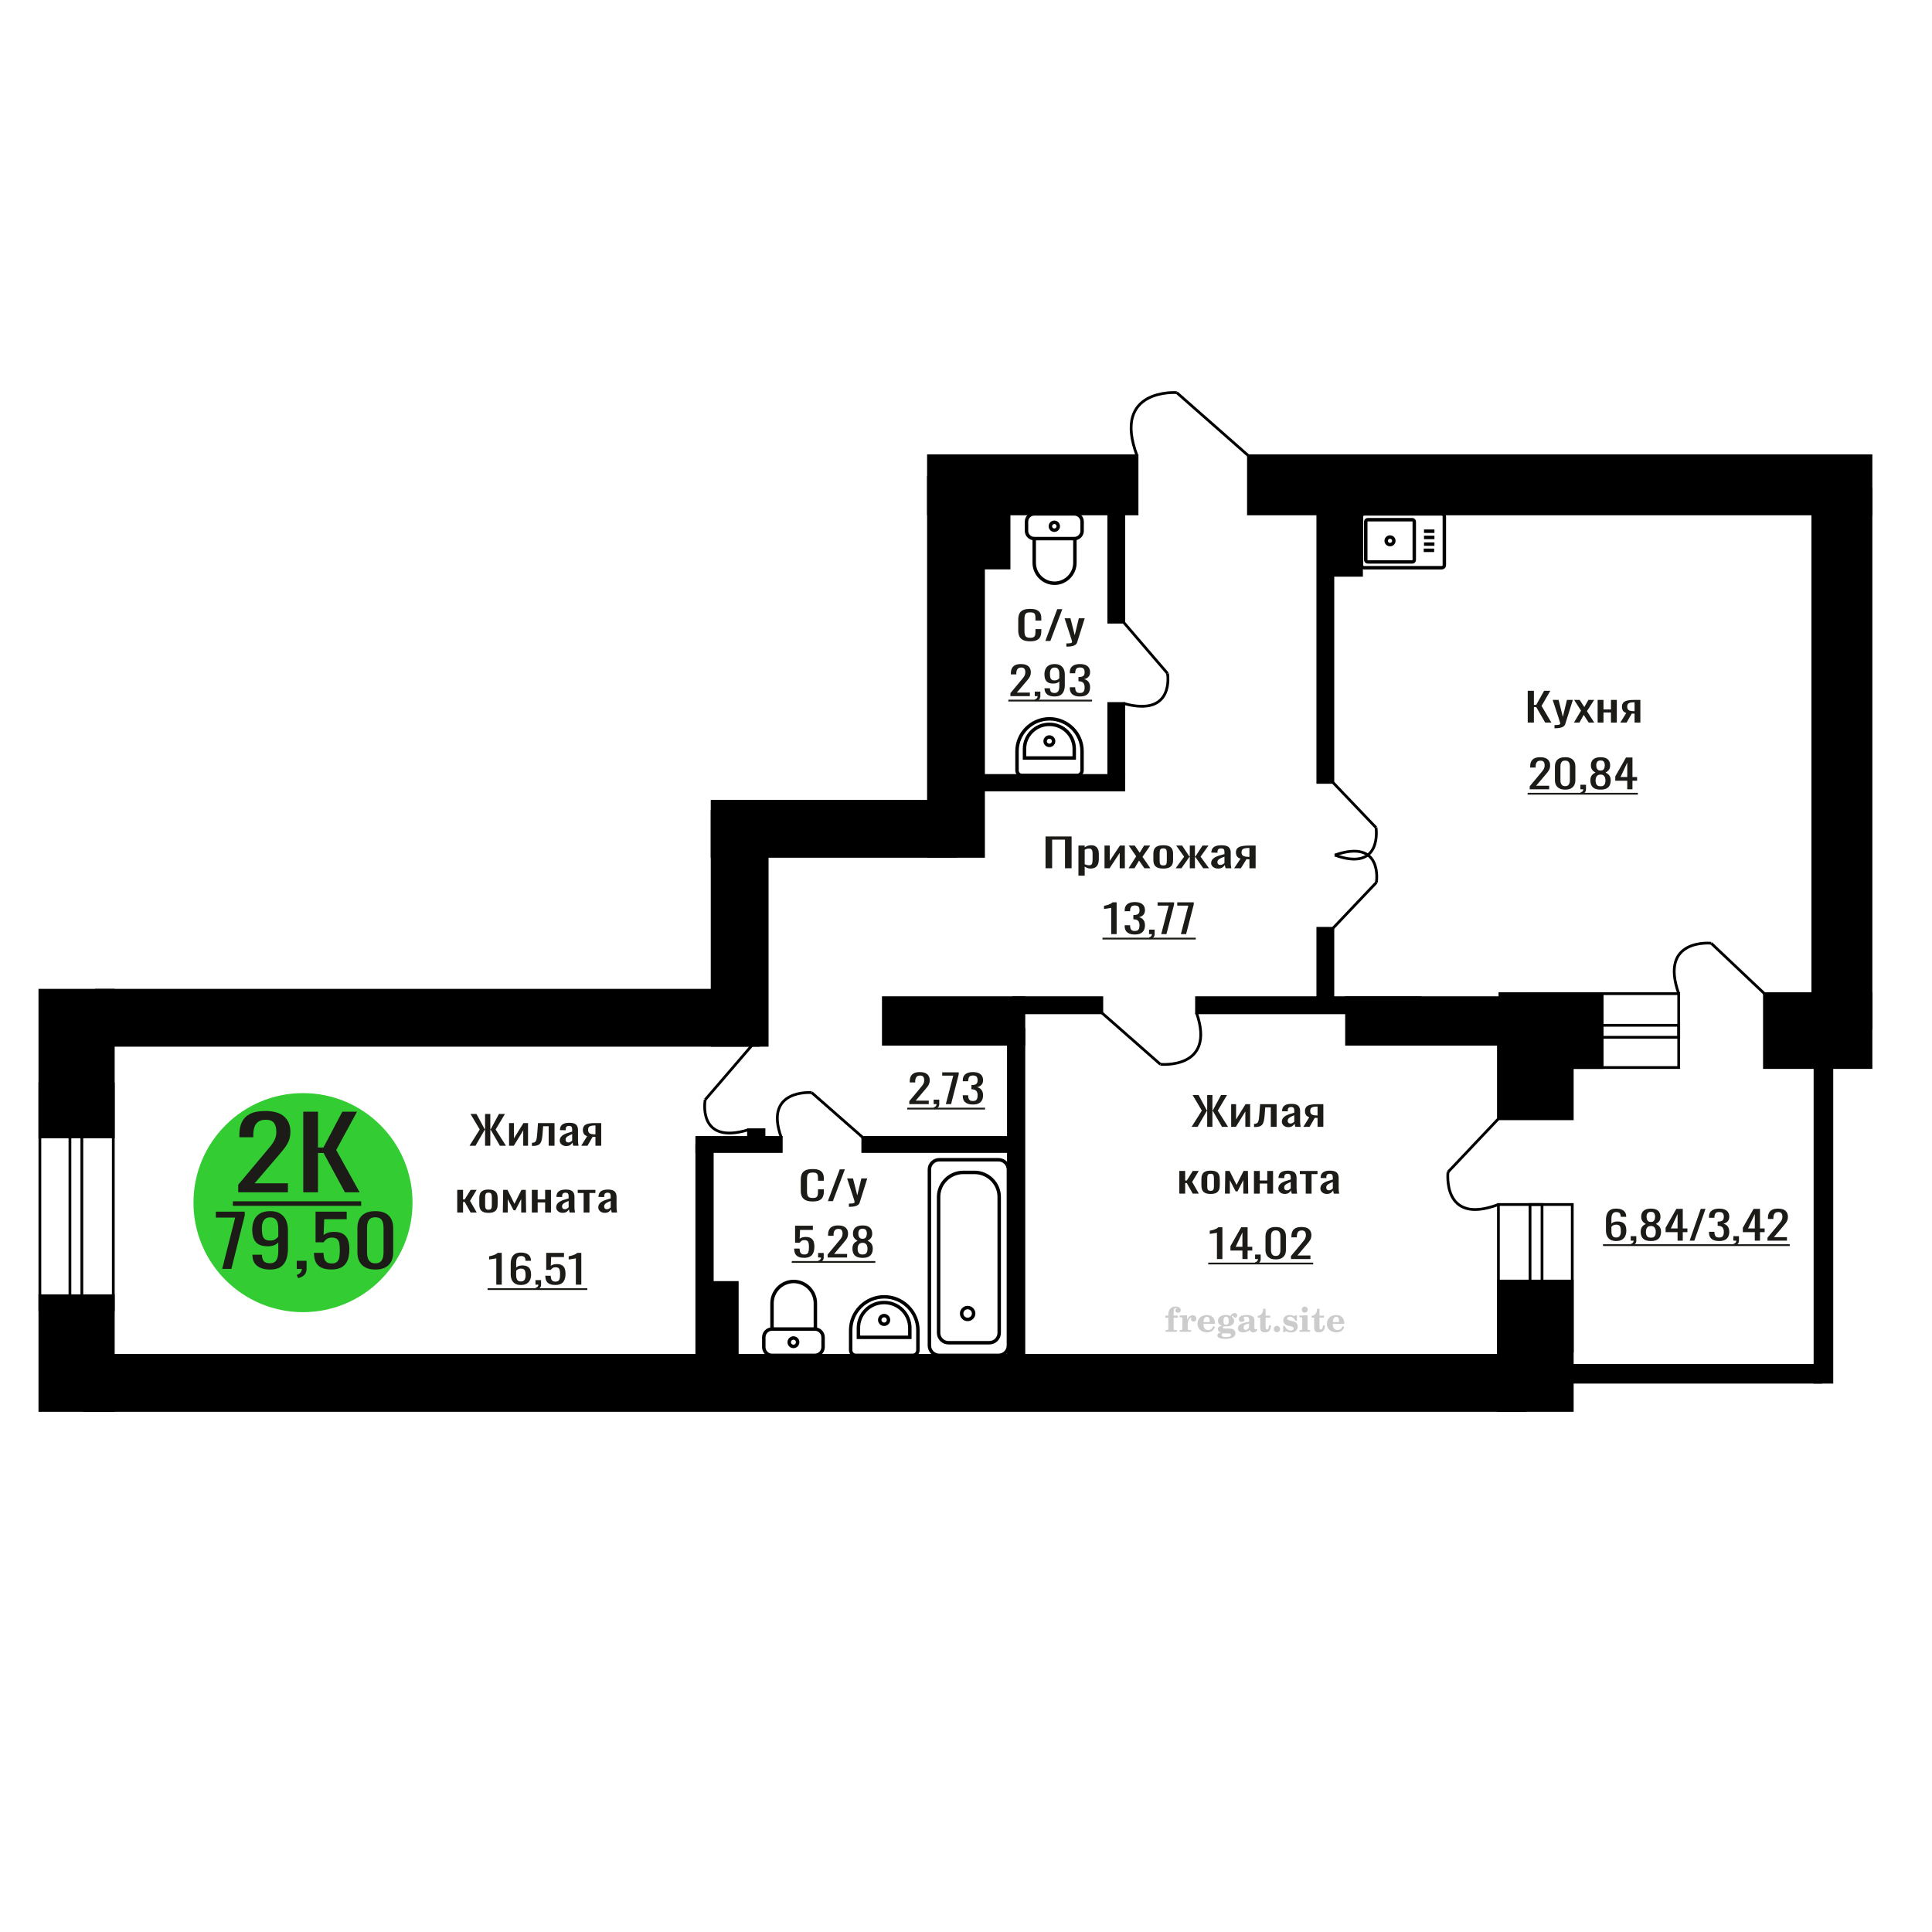 <?xml version="1.0" encoding="UTF-8"?>
<!DOCTYPE svg PUBLIC "-//W3C//DTD SVG 1.1//EN" "http://www.w3.org/Graphics/SVG/1.1/DTD/svg11.dtd">
<!-- Creator: CorelDRAW 2019 -->
<svg xmlns="http://www.w3.org/2000/svg" xml:space="preserve" width="140mm" height="140mm" version="1.1" style="shape-rendering:geometricPrecision; text-rendering:geometricPrecision; image-rendering:optimizeQuality; fill-rule:evenodd; clip-rule:evenodd"
viewBox="0 0 14000 14000"
 xmlns:xlink="http://www.w3.org/1999/xlink">
 <defs>
  <style type="text/css">
   <![CDATA[
    .str0 {stroke:black;stroke-width:25;stroke-miterlimit:22.926}
    .str2 {stroke:black;stroke-width:25.01;stroke-miterlimit:22.926}
    .str1 {stroke:black;stroke-width:20;stroke-miterlimit:22.926}
    .fil1 {fill:none}
    .fil5 {fill:black}
    .fil4 {fill:#1C1B17}
    .fil3 {fill:#33CC33}
    .fil0 {fill:#1C1B17;fill-rule:nonzero}
    .fil2 {fill:#CCCCCC;fill-rule:nonzero}
   ]]>
  </style>
 </defs>
 <g id="Слой_x0020_1">
  <polygon class="fil0" points="7576.28,6291.63 7576.28,6061.31 7765.2,6061.31 7765.2,6291.63 7717.33,6291.63 7717.33,6084.34 7624.15,6084.34 7624.15,6291.63 "/>
  <path id="1" class="fil0" d="M7814.76 6345.66l0 -218.38 45.33 0 0 13.08c5.36,-4.17 11.86,-7.78 19.49,-10.81 7.62,-3.03 16.65,-4.55 27.11,-4.55 12.71,0 22.81,2.23 30.28,6.68 7.48,4.46 13.07,10.05 16.73,16.78 3.68,6.73 6.08,13.55 7.21,20.47 1.12,6.92 1.69,12.85 1.69,17.77l0 39.81c0,11.57 -1.69,22.51 -5.08,32.85 -3.38,10.33 -9.54,18.67 -18.43,25.02 -8.89,6.35 -21.39,9.52 -37.48,9.52 -8.76,0 -16.52,-1.46 -23.3,-4.4 -6.78,-2.94 -12.86,-6.31 -18.22,-10.1l0 66.26 -45.33 0zm77.96 -75.64c7.89,0 13.54,-1.94 16.93,-5.83 3.38,-3.89 5.51,-9.15 6.35,-15.78 0.85,-6.64 1.28,-13.93 1.28,-21.9l0 -39.81c0,-6.82 -0.57,-13.12 -1.7,-18.9 -1.13,-5.79 -3.53,-10.38 -7.19,-13.8 -3.68,-3.41 -9.46,-5.11 -17.37,-5.11 -5.93,0 -11.58,0.85 -16.96,2.56 -5.36,1.7 -10.02,3.69 -13.97,5.97l0 105.21c4.23,2.08 9.04,3.84 14.41,5.26 5.36,1.42 11.44,2.13 18.22,2.13z"/>
  <polygon id="2" class="fil0" points="8003.68,6291.63 8003.68,6127.28 8041.82,6127.28 8041.82,6237.89 8115.51,6127.28 8151.1,6127.28 8151.1,6291.63 8113.83,6291.63 8113.83,6180.16 8040.54,6291.63 "/>
  <polygon id="3" class="fil0" points="8178.21,6291.63 8233.27,6205.19 8179.48,6127.28 8222.7,6127.28 8258.7,6179.31 8290.46,6127.28 8334.94,6127.28 8279.02,6208.88 8335.79,6291.63 8292.58,6291.63 8254.04,6235.9 8221,6291.63 "/>
  <path id="4" class="fil0" d="M8429.4 6293.9c-18.08,0 -32.34,-2.46 -42.78,-7.39 -10.46,-4.93 -17.86,-11.94 -22.24,-21.04 -4.38,-9.1 -6.57,-19.81 -6.57,-32.13l0 -47.77c0,-12.32 2.19,-23.03 6.57,-32.13 4.38,-9.1 11.78,-16.12 22.24,-21.05 10.44,-4.92 24.7,-7.39 42.78,-7.39 18.07,0 32.26,2.47 42.56,7.39 10.31,4.93 17.66,11.95 22.04,21.05 4.38,9.1 6.57,19.81 6.57,32.13l0 47.77c0,12.32 -2.19,23.03 -6.57,32.13 -4.38,9.1 -11.73,16.11 -22.04,21.04 -10.3,4.93 -24.49,7.39 -42.56,7.39zm0 -22.46c8.75,0 14.9,-1.7 18.43,-5.12 3.53,-3.41 5.65,-7.91 6.35,-13.5 0.7,-5.6 1.06,-11.43 1.06,-17.49l0 -51.47c0,-6.25 -0.36,-12.13 -1.06,-17.63 -0.7,-5.5 -2.82,-10 -6.35,-13.5 -3.53,-3.51 -9.68,-5.27 -18.43,-5.27 -8.76,0 -14.97,1.76 -18.63,5.27 -3.68,3.5 -5.87,8 -6.57,13.5 -0.72,5.5 -1.06,11.38 -1.06,17.63l0 51.47c0,6.06 0.34,11.89 1.06,17.49 0.7,5.59 2.89,10.09 6.57,13.5 3.66,3.42 9.87,5.12 18.63,5.12z"/>
  <polygon id="5" class="fil0" points="8519.2,6291.63 8580.62,6207.75 8523.02,6127.28 8566.22,6127.28 8618.33,6206.33 8621.71,6206.33 8621.71,6127.28 8658.98,6127.28 8658.98,6206.33 8662.38,6206.33 8714.05,6127.28 8757.25,6127.28 8699.65,6207.75 8761.07,6291.63 8719.13,6291.63 8662.38,6210.87 8658.98,6210.87 8658.98,6291.63 8621.71,6291.63 8621.71,6210.87 8617.89,6210.87 8561.14,6291.63 "/>
  <path id="6" class="fil0" d="M8825.47 6293.9c-9.61,0 -18.07,-1.84 -25.42,-5.54 -7.34,-3.7 -13.14,-8.44 -17.37,-14.22 -4.24,-5.78 -6.36,-11.89 -6.36,-18.34 0,-10.23 2.55,-18.86 7.63,-25.87 5.08,-7.02 12.07,-12.94 20.97,-17.78 8.9,-4.83 19.21,-9.05 30.91,-12.65 11.73,-3.6 24.08,-7.11 37.07,-10.52l0 -11.66c0,-6.63 -0.55,-12.13 -1.69,-16.49 -1.13,-4.36 -3.47,-7.63 -6.98,-9.81 -3.53,-2.18 -8.84,-3.27 -15.9,-3.27 -6.21,0 -11.21,0.95 -15.03,2.84 -3.81,1.9 -6.57,4.6 -8.27,8.11 -1.68,3.5 -2.53,7.63 -2.53,12.37l0 8.24 -44.9 -1.14c0.55,-18.19 6.78,-31.61 18.64,-40.23 11.86,-8.63 30.21,-12.94 55.06,-12.94 24.29,0 41.52,4.46 51.67,13.37 10.18,8.9 15.26,21.8 15.26,38.67l0 75.07c0,5.11 0.21,10.04 0.64,14.78 0.42,4.74 0.98,9.15 1.68,13.22 0.72,4.08 1.34,7.92 1.91,11.52l-41.5 0c-0.85,-3.03 -1.91,-6.87 -3.19,-11.52 -1.27,-4.64 -2.18,-8.86 -2.74,-12.65 -2.83,6.45 -8.27,12.46 -16.31,18.06 -8.05,5.59 -19.13,8.38 -33.25,8.38zm17.78 -26.16c4.52,0 8.76,-0.85 12.71,-2.55 3.95,-1.71 7.48,-3.65 10.59,-5.83 3.1,-2.18 5.23,-3.94 6.35,-5.26l0 -46.64c-7.05,2.66 -13.69,5.31 -19.9,7.96 -6.22,2.66 -11.65,5.45 -16.32,8.39 -4.66,2.94 -8.32,6.26 -11,9.95 -2.69,3.7 -4.03,7.92 -4.03,12.66 0,6.63 1.84,11.85 5.5,15.64 3.68,3.79 9.04,5.68 16.1,5.68z"/>
  <path id="7" class="fil0" d="M8943.21 6291.63l46.18 -69.67c-7.91,-2.08 -14.33,-5.21 -19.28,-9.38 -4.94,-4.17 -8.53,-9.29 -10.8,-15.35 -2.26,-6.07 -3.39,-12.89 -3.39,-20.48 0,-8.72 1.7,-16.21 5.09,-22.46 3.38,-6.26 8.75,-11.38 16.09,-15.36 7.35,-3.98 17.09,-6.92 29.23,-8.81 12.14,-1.9 27.11,-2.84 44.9,-2.84l47.44 0 0 164.35 -44.89 0 0 -64.83c-4.52,0 -8.33,-0.05 -11.45,-0.14 -3.09,-0.1 -6.49,-0.24 -10.15,-0.43l-40.26 65.4 -48.71 0zm105.49 -82.46c0.56,0 1.47,0 2.74,0 1.28,0 2.05,0 2.34,0l0 -64.55c-0.29,0 -1.06,0 -2.34,0 -1.27,0 -2.04,0 -2.33,0 -13.27,0 -23.79,1.09 -31.55,3.27 -7.77,2.18 -13.21,5.59 -16.31,10.24 -3.11,4.64 -4.66,10.85 -4.66,18.62 0,10.81 3.6,18.86 10.8,24.17 7.21,5.31 20.97,8.06 41.31,8.25z"/>
  <path class="fil1 str0" d="M9884.42 4113.94l563.45 0c10.11,0 18.38,-8.19 18.38,-18.2l0 -353.62c0,-10.01 -8.27,-18.2 -18.38,-18.2l-563.45 0c-10.11,0 -18.38,8.19 -18.38,18.2l0 353.62c0,10.01 8.27,18.2 18.38,18.2zm26.79 -42l322.65 0c7.93,0 14.42,-6.42 14.42,-14.28l0 -277.46c0,-7.85 -6.49,-14.28 -14.42,-14.28l-322.65 0c-7.93,0 -14.42,6.43 -14.42,14.28l0 277.46c0,7.86 6.49,14.28 14.42,14.28zm161.32 -125.56c15.32,0 27.73,-12.29 27.73,-27.45 0,-15.16 -12.41,-27.44 -27.73,-27.44 -15.3,0 -27.71,12.28 -27.71,27.44 0,15.16 12.41,27.45 27.71,27.45zm244.27 41.55l75.56 0m-73.46 -45.16l75.56 0m-75.56 -48.38l75.56 0m-75.56 -45.16l75.56 0"/>
  <path class="fil2" d="M8444.08 9548.81l0 -15.56 21.89 0 0 -4.94c0,-19.22 4.57,-34.11 13.75,-44.77 9.18,-10.66 22.06,-15.97 38.61,-15.97 11.6,0 20.78,2.38 27.57,7.12 6.79,4.73 10.21,11.11 10.21,19.14 0,5.96 -1.81,10.65 -5.44,14.07 -3.62,3.42 -8.64,5.1 -15.1,5.1 -5.31,0 -9.63,-1.56 -12.96,-4.69 -3.34,-3.13 -5.03,-7.16 -5.03,-12.06 0,-5.14 2.31,-9.71 6.96,-13.74 0.95,-0.95 1.44,-1.57 1.44,-1.81 0,-0.87 -0.41,-1.53 -1.19,-1.9 -0.83,-0.41 -2.14,-0.61 -4,-0.61 -6.13,0 -10.37,3.12 -12.71,9.34 -2.39,6.21 -3.58,18.85 -3.58,37.9l0 7.82 31.07 0 0 15.56 -31.07 0 0 80.01c0,3.62 0.74,6.09 2.26,7.41 1.52,1.31 4.45,1.97 8.77,1.97l13.17 0 0 12.35 -81.99 0 0 -12.35 10.83 -0.24c3.29,-0.17 5.51,-0.87 6.71,-2.19 1.15,-1.27 1.72,-3.58 1.72,-6.95l0 -80.01 -21.89 0z"/>
  <path id="1" class="fil2" d="M8548.2 9650.55l0 -12.35 11.57 -0.24c3.37,-0.25 5.64,-0.99 6.75,-2.23 1.11,-1.23 1.68,-3.54 1.68,-6.91l0 -73.92c0,-3.95 -0.86,-6.58 -2.63,-7.86 -1.77,-1.27 -5.43,-1.93 -10.99,-1.93 -0.74,0 -1.93,0.04 -3.58,0.12 -1.65,0.08 -2.88,0.12 -3.79,0.12l0 -12.1 55.03 -2.71 0 33.99c4.86,-11.15 10.62,-19.59 17.41,-25.27 6.75,-5.64 14.36,-8.48 22.88,-8.48 7.91,0 14.33,2.23 19.26,6.63 4.94,4.45 7.41,10.08 7.41,17 0,6.75 -1.81,12.14 -5.47,16.21 -3.66,4.08 -8.48,6.09 -14.45,6.09 -5.55,0 -10.08,-1.76 -13.58,-5.35 -3.5,-3.58 -5.27,-8.23 -5.27,-13.95 0,-2.26 0.37,-4.32 1.11,-6.25 0.7,-1.94 1.86,-3.79 3.38,-5.56 -9.18,2.96 -16.13,9.34 -20.95,19.06 -4.82,9.71 -7.24,22.39 -7.24,37.98l0 26.18c0,3.37 0.57,5.68 1.73,6.95 1.19,1.32 3.41,2.02 6.7,2.19l15.77 0.24 0 12.35 -82.73 0z"/>
  <path id="2" class="fil2" d="M8792.72 9609.8l10.86 5.19c-3.87,12.92 -10.62,22.76 -20.29,29.47 -9.71,6.71 -22.02,10.04 -36.96,10.04 -20.49,0 -37,-5.76 -49.59,-17.24 -12.55,-11.49 -18.85,-26.55 -18.85,-45.19 0,-18.61 6.25,-33.75 18.72,-45.36 12.52,-11.6 28.86,-17.41 49.02,-17.41 18.4,0 32.68,5.31 42.89,15.97 10.2,10.62 15.31,25.56 15.31,44.74l0 3.25 -82.97 0 0 1.69c0,14.28 2.88,25.06 8.6,32.35 5.76,7.28 14.32,10.9 25.64,10.9 8.27,0 15.56,-2.38 21.81,-7.16 6.3,-4.77 11.57,-11.85 15.81,-21.24zm-71.86 -29.38l37.94 0c2.6,0 4.41,-0.58 5.43,-1.69 1.03,-1.11 1.57,-3.17 1.57,-6.17 0,-10.62 -1.61,-18.36 -4.78,-23.17 -3.16,-4.82 -8.14,-7.25 -14.98,-7.25 -7.86,0 -13.87,3.17 -18.02,9.47 -4.12,6.34 -6.51,15.93 -7.16,28.81z"/>
  <path id="3" class="fil2" d="M8849.18 9655.04c-7.98,-2.02 -13.99,-4.98 -18.07,-8.98 -4.07,-3.99 -6.09,-8.89 -6.09,-14.77 0,-6.5 2.68,-11.85 8.07,-16.09 5.39,-4.2 13.17,-7.08 23.29,-8.61 -9.96,-2.67 -17.53,-7.03 -22.76,-13.17 -5.22,-6.09 -7.86,-13.54 -7.86,-22.3 0,-12.51 5.31,-22.72 15.93,-30.54 10.62,-7.86 24.49,-11.77 41.61,-11.77 6.05,0 11.73,0.62 17.12,1.81 5.39,1.19 10.62,3 15.68,5.39l4.24 -6.13c3.29,-4.69 7.24,-8.27 11.81,-10.83 4.57,-2.55 9.35,-3.82 14.33,-3.82 5.47,0 9.91,1.56 13.37,4.69 3.46,3.17 5.19,7.2 5.19,12.1 0,4.81 -1.32,8.77 -4,11.77 -2.63,3 -6.09,4.53 -10.33,4.53 -2.92,0 -5.39,-0.62 -7.49,-1.86 -2.1,-1.27 -3.78,-3.16 -5.06,-5.72 -0.49,-0.98 -0.78,-2.18 -0.95,-3.62 -0.24,-2.01 -1.11,-3.04 -2.55,-3.13 -1.44,0 -3.04,0.7 -4.81,2.1 -1.77,1.4 -3.21,3.17 -4.32,5.31 6.09,4.2 10.53,8.69 13.33,13.5 2.8,4.86 4.2,10.41 4.2,16.67 0,12.55 -5.1,22.39 -15.27,29.51 -10.17,7.12 -24.28,10.7 -42.35,10.7 -1.52,0 -3.66,-0.08 -6.42,-0.25 -2.72,-0.16 -4.69,-0.24 -5.89,-0.24 -3.78,0 -6.75,0.7 -8.84,2.14 -2.14,1.4 -3.22,3.33 -3.22,5.8 0,2.84 0.95,4.82 2.84,5.93 1.9,1.11 5.19,1.68 9.92,1.68l17.91 0c9.38,0 17.57,0.29 24.53,0.91 6.99,0.62 11.77,1.4 14.44,2.35 6.75,2.42 12.02,6.42 15.81,12.05 3.78,5.64 5.68,12.15 5.68,19.51 0,13.01 -6.18,23.01 -18.52,30.01 -12.35,6.99 -30.05,10.49 -53.14,10.49 -19.63,0 -34.4,-2.14 -44.32,-6.38 -9.92,-4.28 -14.9,-10.62 -14.9,-19.05 0,-5.56 2.43,-10.17 7.24,-13.92 4.82,-3.74 11.69,-6.33 20.62,-7.77zm12.14 6.87c-3.13,1.28 -5.35,2.76 -6.67,4.4 -1.31,1.65 -1.97,3.79 -1.97,6.46 0,5.4 2.34,9.39 7,11.94 4.65,2.59 11.89,3.87 21.73,3.87 13.33,0 23.21,-1.24 29.59,-3.66 6.38,-2.47 9.59,-6.26 9.59,-11.45 0,-4.07 -1.73,-7.03 -5.19,-8.84 -3.46,-1.82 -9.38,-2.72 -17.78,-2.72l-36.3 0zm4.2 -91.45c0,10.16 1.52,17.57 4.57,22.22 3.09,4.65 7.86,7 14.4,7 6.59,0 11.44,-2.35 14.61,-7.08 3.13,-4.69 4.7,-12.06 4.7,-22.14 0,-9.88 -1.57,-17.2 -4.7,-21.94 -3.17,-4.73 -8.02,-7.12 -14.61,-7.12 -6.54,0 -11.31,2.39 -14.4,7.12 -3.05,4.74 -4.57,12.06 -4.57,21.94z"/>
  <path id="4" class="fil2" d="M9051.51 9590.79c-14.61,2.35 -25.02,5.8 -31.2,10.37 -6.21,4.57 -9.3,10.99 -9.3,19.3 0,5.07 1.4,9.06 4.16,12.06 2.76,2.97 6.5,4.45 11.15,4.45 7.62,0 13.75,-2.84 18.32,-8.52 4.57,-5.68 6.87,-13.46 6.87,-23.34l0 -14.32zm38.28 31.28c0,3.95 0.7,6.75 2.1,8.44 1.4,1.68 3.7,2.51 6.83,2.51 1.44,0 3.09,-0.41 4.94,-1.28 1.85,-0.82 3,-1.23 3.5,-1.23 0.94,0 1.72,0.28 2.3,0.94 0.54,0.66 0.82,1.57 0.82,2.8 0,5.15 -2.92,9.84 -8.8,14.12 -5.89,4.24 -12.93,6.38 -21.12,6.38 -6.13,0 -11.36,-1.61 -15.68,-4.86 -4.36,-3.25 -6.91,-7.45 -7.74,-12.55 -6.75,5.51 -14.4,9.79 -22.96,12.84 -8.56,3.05 -17.37,4.57 -26.46,4.57 -11.82,0 -20.99,-2.55 -27.5,-7.7 -6.5,-5.14 -9.75,-12.39 -9.75,-21.73 0,-12.43 6.54,-22.43 19.59,-29.92 13.05,-7.53 33.71,-13.17 61.9,-16.96l0 -13.41c0,-8.69 -1.73,-14.82 -5.19,-18.44 -3.45,-3.62 -9.22,-5.43 -17.24,-5.43 -5.23,0 -9.63,0.86 -13.17,2.59 -3.58,1.73 -5.39,3.74 -5.39,5.97 0,0.57 1.07,2.22 3.21,4.98 2.14,2.71 3.21,5.76 3.21,9.17 0,4.65 -1.81,8.4 -5.48,11.28 -3.66,2.84 -8.43,4.28 -14.28,4.28 -5.97,0 -10.9,-1.73 -14.86,-5.18 -3.91,-3.46 -5.88,-7.78 -5.88,-13.01 0,-10.29 4.94,-18.27 14.82,-23.95 9.91,-5.64 23.87,-8.48 41.98,-8.48 10.12,0 19.01,1.03 26.71,3.09 7.65,2.01 13.99,5.06 18.97,9.05 3.95,3.09 6.71,6.54 8.27,10.45 1.57,3.87 2.35,9.84 2.35,17.87l0 52.8z"/>
  <path id="5" class="fil2" d="M9209.43 9603.88c0,0.57 0.09,1.44 0.21,2.59 0.12,1.15 0.16,2.02 0.16,2.59 0,14.45 -3.82,25.73 -11.48,33.83 -7.69,8.07 -18.35,12.1 -31.98,12.1 -12.43,0 -21.27,-2.92 -26.5,-8.8 -5.23,-5.85 -7.82,-16.18 -7.82,-30.99l0 -67.38 -17.78 0 0 -13.25c12.22,-0.78 21.73,-5.56 28.48,-14.24 6.75,-8.68 10.45,-20.95 11.11,-36.71l16.96 0 0 49.63 33.33 0 0 14.57 -33.33 0 0 65.44c0,8.36 0.78,13.91 2.3,16.63 1.53,2.76 4.2,4.12 8.07,4.12 4.73,0 8.31,-2.52 10.78,-7.5 2.43,-4.98 3.79,-12.51 4.04,-22.63l13.45 0z"/>
  <path id="6" class="fil2" d="M9253.1 9607.58c6.25,0 11.69,2.27 16.26,6.83 4.56,4.53 6.87,9.96 6.87,16.3 0,6.38 -2.26,11.86 -6.83,16.42 -4.53,4.57 -9.96,6.88 -16.3,6.88 -6.3,0 -11.69,-2.31 -16.22,-6.88 -4.57,-4.56 -6.83,-10.04 -6.83,-16.42 0,-6.25 2.31,-11.69 6.87,-16.25 4.57,-4.57 9.96,-6.88 16.18,-6.88z"/>
  <path id="7" class="fil2" d="M9297.96 9607.09l10.66 0c5.06,11.19 11.49,19.75 19.26,25.68 7.82,5.93 16.51,8.89 26.14,8.89 6.3,0 11.28,-1.4 14.94,-4.16 3.7,-2.8 5.55,-6.5 5.55,-11.19 0,-4.2 -1.6,-7.41 -4.85,-9.67 -3.25,-2.27 -10.17,-4.49 -20.79,-6.67 -18.23,-3.5 -31.07,-8.44 -38.52,-14.73 -7.45,-6.3 -11.15,-15.11 -11.15,-26.43 0,-12.55 4.15,-22.26 12.47,-29.14 8.31,-6.91 20.12,-10.37 35.39,-10.37 5.68,0 11.12,0.7 16.18,2.14 5.1,1.44 9.75,3.5 13.95,6.22l9.67 -6.63 10.17 0 1.19 39.51 -11.61 0c-4.32,-9.26 -9.91,-16.54 -16.75,-21.77 -6.83,-5.23 -14.15,-7.86 -22.02,-7.86 -5.96,0 -10.82,1.32 -14.56,3.99 -3.79,2.68 -5.68,6.01 -5.68,10.04 0,7.66 9.75,13.21 29.22,16.67 2.34,0.41 4.15,0.74 5.43,0.99 13.75,2.55 24.12,7.2 31.03,13.95 6.92,6.75 10.37,15.52 10.37,26.26 0,12.96 -4.36,23.21 -13.08,30.78 -8.73,7.62 -20.62,11.4 -35.73,11.4 -6.75,0 -13.17,-0.78 -19.18,-2.38 -6.05,-1.61 -11.48,-3.91 -16.42,-6.96l-10.62 7.37 -9.92 0 -0.74 -45.93z"/>
  <path id="8" class="fil2" d="M9433 9490.04c0,-6.13 2.1,-11.32 6.33,-15.56 4.24,-4.28 9.35,-6.42 15.4,-6.42 5.8,0 10.82,2.14 15.1,6.46 4.24,4.32 6.38,9.47 6.38,15.52 0,6.05 -2.1,11.23 -6.34,15.64 -4.24,4.4 -9.26,6.58 -15.14,6.58 -6.05,0 -11.16,-2.14 -15.4,-6.46 -4.23,-4.32 -6.33,-9.55 -6.33,-15.76zm42.22 138.74c0,3.46 0.58,5.84 1.69,7.08 1.15,1.23 3.42,1.93 6.79,2.1l9.8 0.24 0 12.35 -76.31 0 0 -12.35 10.74 -0.24c3.34,-0.17 5.6,-0.87 6.75,-2.19 1.2,-1.27 1.77,-3.62 1.77,-6.99l0 -73.92c0,-3.91 -0.86,-6.54 -2.63,-7.82 -1.77,-1.27 -5.39,-1.93 -10.87,-1.93 -0.74,0 -1.89,0.04 -3.58,0.12 -1.64,0.08 -2.92,0.12 -3.91,0.12l0 -12.1 59.76 -2.71 0 98.24z"/>
  <path id="9" class="fil2" d="M9600.09 9603.88c0,0.57 0.09,1.44 0.21,2.59 0.12,1.15 0.16,2.02 0.16,2.59 0,14.45 -3.82,25.73 -11.48,33.83 -7.69,8.07 -18.35,12.1 -31.98,12.1 -12.43,0 -21.27,-2.92 -26.5,-8.8 -5.23,-5.85 -7.82,-16.18 -7.82,-30.99l0 -67.38 -17.78 0 0 -13.25c12.22,-0.78 21.73,-5.56 28.48,-14.24 6.75,-8.68 10.45,-20.95 11.11,-36.71l16.96 0 0 49.63 33.33 0 0 14.57 -33.33 0 0 65.44c0,8.36 0.78,13.91 2.3,16.63 1.53,2.76 4.2,4.12 8.07,4.12 4.73,0 8.31,-2.52 10.78,-7.5 2.43,-4.98 3.79,-12.51 4.04,-22.63l13.45 0z"/>
  <path id="10" class="fil2" d="M9730.11 9609.8l10.86 5.19c-3.87,12.92 -10.62,22.76 -20.29,29.47 -9.71,6.71 -22.02,10.04 -36.96,10.04 -20.49,0 -37,-5.76 -49.59,-17.24 -12.55,-11.49 -18.85,-26.55 -18.85,-45.19 0,-18.61 6.25,-33.75 18.72,-45.36 12.52,-11.6 28.86,-17.41 49.02,-17.41 18.4,0 32.68,5.31 42.89,15.97 10.2,10.62 15.31,25.56 15.31,44.74l0 3.25 -82.97 0 0 1.69c0,14.28 2.88,25.06 8.6,32.35 5.76,7.28 14.32,10.9 25.64,10.9 8.27,0 15.56,-2.38 21.81,-7.16 6.3,-4.77 11.57,-11.85 15.81,-21.24zm-71.86 -29.38l37.94 0c2.6,0 4.41,-0.58 5.43,-1.69 1.03,-1.11 1.57,-3.17 1.57,-6.17 0,-10.62 -1.61,-18.36 -4.78,-23.17 -3.16,-4.82 -8.14,-7.25 -14.98,-7.25 -7.86,0 -13.87,3.17 -18.02,9.47 -4.12,6.34 -6.51,15.93 -7.16,28.81z"/>
  <circle class="fil3" cx="2195.67" cy="8714.73" r="793.68"/>
  <polygon class="fil0" points="1609.97,9195.01 1704.34,8822.99 1564.07,8822.99 1564.07,8779.94 1773.51,8779.94 1773.51,8806.59 1676.55,9195.01 "/>
  <path id="1" class="fil0" d="M1957.74 9199.62c-27.16,0 -50.32,-4.01 -69.49,-12.04 -19.18,-8.03 -33.72,-19.73 -43.63,-35.1 -9.92,-15.37 -15.09,-33.99 -15.52,-55.86 0,-0.68 0,-1.45 0,-2.3 0,-0.86 0,-1.63 0,-2.31l69.16 0c0,19.82 4.1,35.1 12.29,45.86 8.19,10.77 24.13,16.15 47.84,16.15 12.93,0 23.7,-3.16 32.31,-9.48 8.62,-6.32 15.09,-16.06 19.39,-29.21 4.32,-13.16 6.47,-29.81 6.47,-49.96l0 -63.03c-6.47,8.54 -16.05,15.45 -28.77,20.75 -12.7,5.29 -28.55,7.94 -47.51,7.94 -28.87,0 -51.49,-5.04 -67.87,-15.11 -16.38,-10.08 -27.91,-24.09 -34.58,-42.02 -6.69,-17.94 -10.02,-38.86 -10.02,-62.78 0,-25.28 4.3,-48.08 12.93,-68.41 8.62,-20.32 22.52,-36.46 41.69,-48.42 19.18,-11.96 44.28,-17.94 75.31,-17.94 30.16,0 54.72,6.07 73.68,18.2 18.96,12.12 32.86,28.44 41.7,48.93 8.84,20.5 13.25,43.39 13.25,68.67l0 139.38c0,26.65 -3.88,51.24 -11.63,73.79 -7.76,22.55 -20.9,40.57 -39.43,54.06 -18.53,13.49 -44.39,20.24 -77.57,20.24zm0 -210.09c15.08,0 27.36,-2.99 36.84,-8.97 9.48,-5.98 16.81,-12.56 21.98,-19.73l0 -61.49c0,-14.35 -1.72,-27.42 -5.17,-39.2 -3.45,-11.79 -9.48,-21.18 -18.1,-28.19 -8.62,-7 -20.47,-10.5 -35.55,-10.5 -15.08,0 -27.04,3.59 -35.87,10.76 -8.85,7.17 -15.09,16.48 -18.75,27.93 -3.67,11.44 -5.5,24 -5.5,37.66 0,16.4 0.97,31.6 2.92,45.61 1.93,14 7.1,25.19 15.5,33.56 8.41,8.37 22.3,12.56 41.7,12.56z"/>
  <path id="2" class="fil0" d="M2160.71 9262.14l-10.99 -23.57c11.63,-3.08 20.79,-8.46 27.48,-16.14 6.67,-7.69 10.01,-16.83 10.01,-27.42l-36.84 0 0 -58.93 71.1 0 0 57.91c0,18.1 -4.95,32.53 -14.87,43.3 -9.91,10.76 -25.2,19.04 -45.89,24.85z"/>
  <path id="3" class="fil0" d="M2401.81 9199.11c-31.46,0 -56.45,-4.78 -74.98,-14.35 -18.53,-9.56 -31.79,-23.4 -39.76,-41.51 -7.97,-18.1 -11.96,-39.62 -11.96,-64.56l69.17 0c0,12.3 1.3,24.34 3.88,36.12 2.59,11.79 8.08,21.53 16.49,29.21 8.4,7.69 21.22,11.53 38.46,11.53 18.96,0 32.53,-4.35 40.72,-13.06 8.19,-8.72 13.36,-20.5 15.52,-35.36 2.14,-14.86 3.23,-31.69 3.23,-50.48 0,-18.79 -1.3,-34.76 -3.89,-47.91 -2.58,-13.15 -7.97,-23.23 -16.16,-30.23 -8.18,-7 -21.11,-10.51 -38.77,-10.51 -14.23,0 -26.29,3.51 -36.21,10.51 -9.91,7 -17.23,14.94 -21.97,23.83l-58.82 0 0 -222.4 225.59 0 0 54.83 -162.9 0 -4.52 114.79c8.62,-7.18 19.28,-12.81 31.99,-16.91 12.72,-4.1 27.26,-6.15 43.64,-6.15 28.44,0 50.75,5.29 66.91,15.88 16.15,10.59 27.57,25.11 34.26,43.56 6.67,18.45 10.01,39.63 10.01,63.54 0,21.18 -1.94,40.91 -5.81,59.19 -3.89,18.27 -10.67,34.16 -20.36,47.65 -9.7,13.5 -22.96,24 -39.76,31.52 -16.81,7.51 -38.14,11.27 -64,11.27z"/>
  <path id="4" class="fil0" d="M2719.85 9199.62c-29.73,0 -54.19,-5.29 -73.37,-15.88 -19.17,-10.59 -33.4,-25.11 -42.66,-43.56 -9.27,-18.45 -13.9,-39.46 -13.9,-63.03l0 -178.84c0,-24.25 4.53,-45.52 13.57,-63.79 9.06,-18.28 23.16,-32.54 42.35,-42.79 19.18,-10.25 43.85,-15.38 74.01,-15.38 30.16,0 54.74,5.13 73.69,15.38 18.96,10.25 32.97,24.51 42.01,42.79 9.06,18.27 13.59,39.54 13.59,63.79l0 178.84c0,23.91 -4.65,45.09 -13.9,63.54 -9.28,18.45 -23.38,32.88 -42.35,43.3 -18.96,10.42 -43.31,15.63 -73.04,15.63zm0 -45.09c16.37,0 28.76,-3.76 37.16,-11.28 8.42,-7.51 14.23,-17.16 17.46,-28.95 3.23,-11.78 4.85,-24 4.85,-36.64l0 -179.86c0,-13.32 -1.51,-25.88 -4.52,-37.66 -3.03,-11.79 -8.73,-21.27 -17.13,-28.44 -8.41,-7.18 -21.02,-10.76 -37.82,-10.76 -16.8,0 -29.52,3.58 -38.13,10.76 -8.63,7.17 -14.45,16.65 -17.46,28.44 -3.02,11.78 -4.53,24.34 -4.53,37.66l0 179.86c0,12.64 1.61,24.86 4.86,36.64 3.23,11.79 9.26,21.44 18.09,28.95 8.84,7.52 21.23,11.28 37.17,11.28z"/>
  <path class="fil0" d="M1726.14 8639.64l0 -54.78 194.25 -231.38c14.46,-17.3 27.82,-33.4 40.07,-48.3 12.27,-14.89 22.32,-30.63 30.18,-47.21 7.87,-16.58 11.79,-35.68 11.79,-57.3 0,-26.91 -5.65,-48.06 -16.97,-63.43 -11.31,-15.38 -31.12,-23.07 -59.41,-23.07 -23.89,0 -42.43,5.05 -55.63,15.14 -13.2,10.09 -22.32,23.3 -27.35,39.64 -5.02,16.34 -7.54,33.88 -7.54,52.62l0 19.46 -100.9 0 0 -20.18c0,-35.08 6.14,-65.23 18.4,-90.46 12.25,-25.23 32.05,-44.81 59.4,-58.75 27.34,-13.93 63.64,-20.9 108.91,-20.9 61.6,0 107.49,13.33 137.67,40 30.18,26.67 45.26,63.55 45.26,110.65 0,24.99 -3.94,46.85 -11.79,65.59 -7.86,18.74 -18.07,36.28 -30.65,52.62 -12.57,16.34 -26.39,33.16 -41.48,50.46l-175.38 204.71 241.38 0 0 64.87 -360.21 0z"/>
  <polygon id="1" class="fil0" points="2197.62,8639.64 2197.62,8055.78 2304.17,8055.78 2304.17,8315.28 2343.78,8315.28 2480.5,8055.78 2587.06,8055.78 2436.19,8333.3 2605.92,8639.64 2499.36,8639.64 2344.73,8354.92 2304.17,8354.92 2304.17,8639.64 "/>
  <polygon id="2" class="fil4" points="1687.49,8705.17 2617.23,8705.17 2617.23,8737.93 1687.49,8737.93 "/>
  <polygon class="fil0" points="11070.52,5236.07 11070.52,5005.75 11115.24,5005.75 11115.24,5108.12 11131.88,5108.12 11189.27,5005.75 11233.99,5005.75 11170.66,5115.23 11241.9,5236.07 11197.17,5236.07 11132.27,5123.76 11115.24,5123.76 11115.24,5236.07 "/>
  <path id="1" class="fil0" d="M11264.46 5277.3l0 -23.32c10.29,0 18.46,-0.33 24.53,-0.99 6.06,-0.67 10.42,-1.9 13.07,-3.7 2.63,-1.8 3.95,-4.31 3.95,-7.53 0,-1.71 -0.92,-5.5 -2.77,-11.38 -1.85,-5.87 -3.83,-12.13 -5.93,-18.76l-45.92 -139.9 42.75 0 30.87 122.84 29.68 -122.84 42.74 0 -54.62 173.45c-2.36,7.96 -6.72,14.26 -13.05,18.91 -6.34,4.64 -14.45,8.01 -24.35,10.09 -9.88,2.09 -21.82,3.13 -35.81,3.13l-5.14 0z"/>
  <polygon id="2" class="fil0" points="11405.35,5236.07 11456.8,5149.63 11406.54,5071.72 11446.9,5071.72 11480.55,5123.76 11510.24,5071.72 11551.79,5071.72 11499.55,5153.33 11552.58,5236.07 11512.21,5236.07 11476.2,5180.34 11445.33,5236.07 "/>
  <polygon id="3" class="fil0" points="11577.12,5236.07 11577.12,5071.72 11619.48,5071.72 11619.48,5140.82 11673.69,5140.82 11673.69,5071.72 11716.05,5071.72 11716.05,5236.07 11673.69,5236.07 11673.69,5162.99 11619.48,5162.99 11619.48,5236.07 "/>
  <path id="4" class="fil0" d="M11741.37 5236.07l43.15 -69.66c-7.39,-2.09 -13.39,-5.22 -18.01,-9.39 -4.62,-4.17 -7.99,-9.28 -10.09,-15.35 -2.12,-6.07 -3.17,-12.89 -3.17,-20.47 0,-8.72 1.58,-16.21 4.76,-22.47 3.16,-6.25 8.17,-11.37 15.03,-15.35 6.86,-3.98 15.96,-6.92 27.31,-8.82 11.34,-1.89 25.33,-2.84 41.95,-2.84l44.34 0 0 164.35 -41.96 0 0 -64.83c-4.23,0 -7.79,-0.05 -10.69,-0.14 -2.91,-0.1 -6.07,-0.24 -9.5,-0.43l-37.6 65.4 -45.52 0zm98.55 -82.46c0.53,0 1.39,0 2.58,0 1.19,0 1.92,0 2.18,0l0 -64.54c-0.26,0 -0.99,0 -2.18,0 -1.19,0 -1.91,0 -2.17,0 -12.41,0 -22.23,1.09 -29.49,3.27 -7.26,2.18 -12.34,5.59 -15.24,10.23 -2.91,4.65 -4.35,10.85 -4.35,18.63 0,10.8 3.36,18.86 10.09,24.17 6.72,5.3 19.6,8.05 38.58,8.24z"/>
  <path class="fil0" d="M8052.1 6769.04l0 -190.51c-0.25,0.19 -3.01,0.75 -8.3,1.7 -5.29,0.95 -11.26,1.9 -17.9,2.85 -6.64,0.94 -12.55,1.8 -17.72,2.55 -5.16,0.76 -7.88,1.14 -8.12,1.14l0 -23.03c4.18,-0.76 9.05,-1.8 14.58,-3.13 5.54,-1.33 11.2,-2.94 16.98,-4.83 5.78,-1.9 11.31,-4.27 16.61,-7.11 5.28,-2.84 9.78,-6.16 13.48,-9.95l29.89 0 0 230.32 -39.5 0z"/>
  <path id="1" class="fil0" d="M8223.01 6771.6c-16.25,0 -29.78,-2.37 -40.6,-7.11 -10.83,-4.74 -18.96,-11.56 -24.37,-20.47 -5.41,-8.91 -8.13,-19.43 -8.13,-31.57l0 -7.67 39.14 0c0,0.76 0,1.56 0,2.41 0,0.86 0,1.76 0,2.71 0.24,6.82 1.29,12.98 3.13,18.48 1.84,5.5 5.17,9.86 9.97,13.08 4.8,3.22 11.75,4.83 20.86,4.83 9.59,0 16.85,-1.75 21.77,-5.26 4.92,-3.51 8.24,-8.48 9.97,-14.93 1.73,-6.44 2.58,-13.84 2.58,-22.18 0,-12.13 -2.89,-22.03 -8.67,-29.71 -5.79,-7.68 -15.94,-11.9 -30.45,-12.65 -0.74,-0.19 -1.66,-0.29 -2.77,-0.29 -1.11,0 -2.04,0 -2.78,0l0 -30.42c0.74,0 1.61,0 2.59,0 0.98,0 1.85,0 2.58,0 14.03,-0.38 24.12,-3.23 30.27,-8.53 6.16,-5.31 9.23,-14.13 9.23,-26.45 0,-10.43 -2.27,-18.77 -6.83,-25.02 -4.55,-6.26 -13.59,-9.39 -27.13,-9.39 -13.54,0 -22.52,3.46 -26.95,10.38 -4.42,6.92 -6.89,15.78 -7.37,26.59 0,0.76 0,1.56 0,2.42 0,0.85 0,1.66 0,2.41l-39.14 0 0 -7.67c0,-12.33 2.72,-22.85 8.13,-31.57 5.41,-8.72 13.59,-15.45 24.55,-20.19 10.94,-4.73 24.54,-7.1 40.78,-7.1 16.49,0 30.15,2.37 40.97,7.1 10.83,4.74 18.96,11.52 24.37,20.34 5.41,8.81 8.12,19.38 8.12,31.7 0,13.84 -3.88,24.93 -11.63,33.27 -7.75,8.34 -18.14,14.03 -31.19,17.06 9.1,2.09 16.8,5.69 23.07,10.81 6.28,5.11 11.14,11.61 14.58,19.47 3.45,7.87 5.17,17.02 5.17,27.44 0,13.65 -2.46,25.55 -7.38,35.69 -4.92,10.14 -12.8,18.01 -23.63,23.6 -10.82,5.59 -25.1,8.39 -42.81,8.39z"/>
  <path id="2" class="fil0" d="M8332.26 6806.29l-6.28 -13.08c6.64,-1.71 11.88,-4.69 15.69,-8.96 3.82,-4.26 5.73,-9.33 5.73,-15.21l-21.05 0 0 -32.7 40.61 0 0 32.13c0,10.05 -2.83,18.06 -8.49,24.03 -5.66,5.97 -14.4,10.57 -26.21,13.79z"/>
  <polygon id="3" class="fil0" points="8414.56,6769.04 8468.46,6562.6 8388.37,6562.6 8388.37,6538.72 8507.96,6538.72 8507.96,6553.5 8452.58,6769.04 "/>
  <polygon id="4" class="fil0" points="8557.04,6769.04 8610.94,6562.6 8530.85,6562.6 8530.85,6538.72 8650.44,6538.72 8650.44,6553.5 8595.07,6769.04 "/>
  <polygon id="5" class="fil4" points="7988.98,6794.89 8665.2,6794.89 8665.2,6807.82 7988.98,6807.82 "/>
  <path class="fil1 str1" d="M8526.87 2844.88c0,0 -472.6,-33.78 -287.38,457.63"/>
  <line class="fil1 str1" x1="9046.67" y1="3302.51" x2="8526.87" y2= "2844.88" />
  <path class="fil1 str2" d="M6873.22 9730.01l295.59 0c39.44,0 71.7,-31.96 71.7,-71.01l0 -985.82c0,-97.65 -80.66,-177.54 -179.26,-177.54l-80.48 0c-98.6,0 -179.26,79.89 -179.26,177.54l0 985.82c0,39.05 32.27,71.01 71.71,71.01zm-66.77 91.54l429.12 0c39.44,0 71.7,-31.96 71.7,-71.01l0 -1275.62c0,-39.06 -32.26,-71.01 -71.7,-71.01l-429.12 0c-39.43,0 -71.7,31.95 -71.7,71.01l0 1275.62c0,39.05 32.27,71.01 71.7,71.01zm205.42 -260.43c23.99,0 43.44,-19.27 43.44,-43.03 0,-23.76 -19.45,-43.03 -43.44,-43.03 -23.99,0 -43.44,19.27 -43.44,43.03 0,23.76 19.45,43.03 43.44,43.03z"/>
  <path class="fil1 str0" d="M7804.23 5619.31l-397.97 0c-20.15,0 -36.64,-16.37 -36.64,-36.38l0 -139.99c0,-128.69 106.03,-233.98 235.62,-233.98l0.01 0c129.59,0 235.62,105.29 235.62,233.98l0 139.99c0,20.01 -16.48,36.38 -36.64,36.38zm-19.92 -126.6l-360.42 0 0 -65.94c0,-97.71 80.5,-177.65 178.89,-177.65l2.64 0c98.39,0 178.89,79.94 178.89,177.65l0 65.94zm-180.21 -91.35c-16.93,0 -30.66,-13.63 -30.66,-30.45 0,-16.81 13.73,-30.44 30.66,-30.44 16.93,0 30.66,13.63 30.66,30.44 0,16.82 -13.73,30.45 -30.66,30.45z"/>
  <path class="fil0" d="M3596.36 9308.92l0 -190.51c-0.25,0.19 -3.01,0.75 -8.29,1.7 -5.3,0.95 -11.27,1.9 -17.9,2.85 -6.65,0.94 -12.56,1.8 -17.72,2.55 -5.17,0.76 -7.88,1.14 -8.13,1.14l0 -23.03c4.18,-0.76 9.05,-1.8 14.58,-3.13 5.54,-1.33 11.2,-2.94 16.98,-4.83 5.79,-1.9 11.32,-4.27 16.61,-7.11 5.29,-2.84 9.78,-6.16 13.48,-9.95l29.89 0 0 230.32 -39.5 0z"/>
  <path id="1" class="fil0" d="M3774.28 9311.48c-17.22,0 -31.26,-3.37 -42.08,-10.1 -10.83,-6.72 -18.76,-15.82 -23.81,-27.29 -5.04,-11.47 -7.57,-24.22 -7.57,-38.25l0 -77.63c0,-14.97 2.22,-28.62 6.65,-40.94 4.42,-12.32 11.99,-22.18 22.7,-29.57 10.7,-7.4 25.41,-11.09 44.11,-11.09 15.5,0 28.61,2.18 39.31,6.54 10.71,4.36 18.95,10.71 24.73,19.05 5.79,8.34 8.8,18.48 9.05,30.42 0,0.38 0.06,0.9 0.18,1.57 0.13,0.66 0.18,1.28 0.18,1.85l-39.87 0c0,-11.19 -2.33,-19.72 -7.01,-25.6 -4.67,-5.87 -13.53,-8.81 -26.57,-8.81 -7.14,0 -13.29,1.75 -18.46,5.26 -5.16,3.51 -9.05,8.86 -11.63,16.07 -2.58,7.2 -3.87,16.49 -3.87,27.86l0 34.98c3.94,-4.74 9.53,-8.58 16.8,-11.52 7.26,-2.94 16.18,-4.41 26.76,-4.41 16.48,0 29.4,2.75 38.76,8.25 9.34,5.5 15.99,13.22 19.92,23.17 3.95,9.96 5.91,21.66 5.91,35.12 0,13.84 -2.45,26.45 -7.37,37.82 -4.94,11.37 -12.8,20.43 -23.63,27.15 -10.83,6.73 -25.22,10.1 -43.19,10.1zm0 -25.31c8.86,0 15.75,-1.94 20.67,-5.83 4.92,-3.88 8.42,-9.05 10.53,-15.49 2.09,-6.45 3.12,-13.46 3.12,-21.05 0,-9.1 -0.54,-17.53 -1.66,-25.3 -1.1,-7.78 -4,-13.98 -8.67,-18.63 -4.67,-4.64 -12.67,-6.96 -23.99,-6.96 -5.41,0 -10.33,0.75 -14.77,2.27 -4.43,1.52 -8.24,3.46 -11.44,5.83 -3.2,2.37 -5.79,4.88 -7.75,7.53l0 34.41c0,7.77 1.04,14.98 3.13,21.61 2.1,6.64 5.61,11.9 10.53,15.78 4.92,3.89 11.68,5.83 20.3,5.83z"/>
  <path id="2" class="fil0" d="M3886.13 9346.17l-6.28 -13.08c6.64,-1.71 11.87,-4.69 15.69,-8.96 3.82,-4.26 5.72,-9.33 5.72,-15.21l-21.04 0 0 -32.7 40.61 0 0 32.13c0,10.05 -2.83,18.06 -8.49,24.03 -5.66,5.97 -14.4,10.57 -26.21,13.79z"/>
  <path id="3" class="fil0" d="M4023.81 9311.19c-17.97,0 -32.25,-2.65 -42.83,-7.96 -10.58,-5.3 -18.15,-12.98 -22.7,-23.03 -4.55,-10.05 -6.83,-21.99 -6.83,-35.83l39.5 0c0,6.83 0.74,13.51 2.22,20.05 1.47,6.54 4.61,11.94 9.41,16.21 4.79,4.26 12.11,6.4 21.97,6.4 10.82,0 18.57,-2.42 23.25,-7.26 4.67,-4.83 7.63,-11.37 8.85,-19.62 1.23,-8.24 1.86,-17.58 1.86,-28 0,-10.43 -0.74,-19.29 -2.22,-26.59 -1.48,-7.3 -4.56,-12.89 -9.23,-16.78 -4.68,-3.88 -12.06,-5.83 -22.15,-5.83 -8.13,0 -15.01,1.95 -20.67,5.83 -5.66,3.89 -9.85,8.3 -12.55,13.22l-33.59 0 0 -123.4 128.82 0 0 30.42 -93.02 0 -2.59 63.7c4.94,-3.98 11.03,-7.11 18.28,-9.39 7.26,-2.27 15.57,-3.41 24.91,-3.41 16.24,0 28.98,2.94 38.21,8.82 9.23,5.87 15.76,13.93 19.56,24.17 3.82,10.23 5.72,21.98 5.72,35.25 0,11.76 -1.1,22.71 -3.32,32.85 -2.21,10.14 -6.09,18.95 -11.62,26.44 -5.54,7.49 -13.11,13.32 -22.7,17.49 -9.61,4.17 -21.78,6.25 -36.54,6.25z"/>
  <path id="4" class="fil0" d="M4172.92 9308.92l0 -190.51c-0.24,0.19 -3.01,0.75 -8.29,1.7 -5.3,0.95 -11.27,1.9 -17.9,2.85 -6.65,0.94 -12.56,1.8 -17.72,2.55 -5.17,0.76 -7.88,1.14 -8.13,1.14l0 -23.03c4.18,-0.76 9.05,-1.8 14.58,-3.13 5.54,-1.33 11.2,-2.94 16.98,-4.83 5.79,-1.9 11.32,-4.27 16.61,-7.11 5.29,-2.84 9.78,-6.16 13.48,-9.95l29.89 0 0 230.32 -39.5 0z"/>
  <polygon id="5" class="fil4" points="3533.25,9334.77 4255.98,9334.77 4255.98,9347.7 3533.25,9347.7 "/>
  <polygon class="fil0" points="3402.08,8302.57 3476.33,8184.85 3409.58,8072.25 3452.62,8072.25 3512.67,8183.43 3515.03,8183.43 3515.03,8072.25 3552.95,8072.25 3552.95,8183.43 3555.71,8183.43 3615.36,8072.25 3658.79,8072.25 3591.66,8184.85 3666.3,8302.57 3622.45,8302.57 3556.1,8187.41 3552.95,8187.41 3552.95,8302.57 3515.03,8302.57 3515.03,8187.41 3512.27,8187.41 3445.53,8302.57 "/>
  <polygon id="1" class="fil0" points="3688.81,8302.57 3688.81,8138.22 3724.36,8138.22 3724.36,8248.83 3793.08,8138.22 3826.26,8138.22 3826.26,8302.57 3791.51,8302.57 3791.51,8191.1 3723.17,8302.57 "/>
  <path id="2" class="fil0" d="M3854.69 8303.99l0 -23.03c7.91,0 14.16,-1.14 18.77,-3.41 4.61,-2.28 8.16,-6.12 10.66,-11.52 2.5,-5.4 4.41,-12.7 5.73,-21.89 1.32,-9.2 2.5,-20.71 3.55,-34.55l5.14 -71.37 119.66 0 0 164.35 -42.25 0 0 -141.32 -40.28 0 -3.56 48.34c-1.32,18.76 -3.23,34.31 -5.73,46.63 -2.5,12.32 -6.38,21.94 -11.64,28.86 -5.28,6.92 -12.32,11.8 -21.14,14.65 -8.82,2.84 -20.21,4.26 -34.16,4.26l-4.75 0z"/>
  <path id="3" class="fil0" d="M4101.94 8304.84c-8.95,0 -16.84,-1.84 -23.69,-5.54 -6.85,-3.7 -12.25,-8.44 -16.2,-14.22 -3.96,-5.78 -5.93,-11.89 -5.93,-18.34 0,-10.23 2.38,-18.86 7.11,-25.87 4.74,-7.02 11.25,-12.94 19.56,-17.78 8.29,-4.83 17.9,-9.05 28.82,-12.65 10.93,-3.6 22.45,-7.11 34.56,-10.52l0 -11.66c0,-6.63 -0.51,-12.13 -1.57,-16.49 -1.06,-4.36 -3.24,-7.63 -6.51,-9.81 -3.3,-2.18 -8.24,-3.27 -14.82,-3.27 -5.8,0 -10.46,0.95 -14.02,2.84 -3.56,1.9 -6.13,4.6 -7.71,8.11 -1.57,3.5 -2.36,7.63 -2.36,12.37l0 8.24 -41.86 -1.14c0.51,-18.19 6.32,-31.61 17.37,-40.23 11.06,-8.63 28.17,-12.94 51.34,-12.94 22.65,0 38.71,4.46 48.18,13.37 9.49,8.9 14.23,21.8 14.23,38.67l0 75.07c0,5.11 0.19,10.04 0.59,14.78 0.39,4.74 0.92,9.15 1.57,13.22 0.67,4.08 1.25,7.92 1.78,11.52l-38.7 0c-0.79,-3.03 -1.77,-6.87 -2.97,-11.52 -1.18,-4.64 -2.03,-8.86 -2.55,-12.65 -2.64,6.45 -7.71,12.46 -15.21,18.06 -7.5,5.59 -17.84,8.38 -31.01,8.38zm16.59 -26.16c4.21,0 8.17,-0.85 11.85,-2.55 3.68,-1.71 6.97,-3.65 9.87,-5.83 2.89,-2.18 4.88,-3.94 5.92,-5.26l0 -46.64c-6.57,2.66 -12.77,5.31 -18.56,7.96 -5.79,2.66 -10.86,5.45 -15.21,8.39 -4.34,2.94 -7.76,6.26 -10.26,9.95 -2.5,3.7 -3.75,7.92 -3.75,12.66 0,6.63 1.71,11.85 5.12,15.64 3.43,3.79 8.43,5.68 15.02,5.68z"/>
  <path id="4" class="fil0" d="M4211.73 8302.57l43.06 -69.67c-7.38,-2.08 -13.36,-5.21 -17.98,-9.38 -4.61,-4.17 -7.95,-9.29 -10.07,-15.35 -2.11,-6.07 -3.16,-12.89 -3.16,-20.48 0,-8.72 1.58,-16.21 4.75,-22.46 3.15,-6.26 8.15,-11.38 15,-15.36 6.85,-3.98 15.93,-6.92 27.25,-8.81 11.32,-1.9 25.28,-2.84 41.86,-2.84l44.24 0 0 164.35 -41.86 0 0 -64.83c-4.21,0 -7.77,-0.05 -10.67,-0.14 -2.89,-0.1 -6.05,-0.24 -9.47,-0.43l-37.53 65.4 -45.42 0zm98.35 -82.46c0.53,0 1.38,0 2.56,0 1.19,0 1.92,0 2.18,0l0 -64.55c-0.26,0 -0.99,0 -2.18,0 -1.18,0 -1.9,0 -2.17,0 -12.37,0 -22.18,1.09 -29.42,3.27 -7.25,2.18 -12.32,5.59 -15.21,10.24 -2.9,4.64 -4.34,10.85 -4.34,18.62 0,10.81 3.36,18.86 10.07,24.17 6.72,5.31 19.55,8.06 38.51,8.25z"/>
  <polygon id="5" class="fil0" points="3313.2,8786.53 3313.2,8622.18 3355.47,8622.18 3355.47,8691.56 3367.31,8691.56 3410.36,8622.18 3453.81,8622.18 3406.02,8701.79 3454.6,8786.53 3410.36,8786.53 3367.31,8709.76 3355.47,8709.76 3355.47,8786.53 "/>
  <path id="6" class="fil0" d="M3539.92 8788.8c-16.86,0 -30.15,-2.46 -39.89,-7.39 -9.75,-4.93 -16.65,-11.94 -20.74,-21.04 -4.08,-9.1 -6.12,-19.81 -6.12,-32.13l0 -47.77c0,-12.32 2.04,-23.03 6.12,-32.13 4.09,-9.1 10.99,-16.12 20.74,-21.05 9.74,-4.92 23.03,-7.39 39.89,-7.39 16.85,0 30.07,2.47 39.68,7.39 9.62,4.93 16.46,11.95 20.55,21.05 4.08,9.1 6.12,19.81 6.12,32.13l0 47.77c0,12.32 -2.04,23.03 -6.12,32.13 -4.09,9.1 -10.93,16.11 -20.55,21.04 -9.61,4.93 -22.83,7.39 -39.68,7.39zm0 -22.46c8.16,0 13.89,-1.7 17.18,-5.12 3.3,-3.41 5.27,-7.91 5.92,-13.5 0.65,-5.6 0.99,-11.43 0.99,-17.49l0 -51.47c0,-6.25 -0.34,-12.13 -0.99,-17.63 -0.65,-5.5 -2.62,-10 -5.92,-13.5 -3.29,-3.51 -9.02,-5.27 -17.18,-5.27 -8.17,0 -13.96,1.76 -17.37,5.27 -3.44,3.5 -5.48,8 -6.13,13.5 -0.67,5.5 -0.99,11.38 -0.99,17.63l0 51.47c0,6.06 0.32,11.89 0.99,17.49 0.65,5.59 2.69,10.09 6.13,13.5 3.41,3.42 9.2,5.12 17.37,5.12z"/>
  <polygon id="7" class="fil0" points="3643.79,8786.53 3646.16,8622.18 3677.36,8622.18 3727.92,8723.12 3778.87,8622.18 3810.06,8622.18 3812.44,8786.53 3776.9,8786.53 3776.9,8688.43 3734.63,8770.32 3721.6,8770.32 3679.33,8689 3679.33,8786.53 "/>
  <polygon id="8" class="fil0" points="3853.9,8786.53 3853.9,8622.18 3896.17,8622.18 3896.17,8691.27 3950.28,8691.27 3950.28,8622.18 3992.53,8622.18 3992.53,8786.53 3950.28,8786.53 3950.28,8713.45 3896.17,8713.45 3896.17,8786.53 "/>
  <path id="9" class="fil0" d="M4076.28 8788.8c-8.96,0 -16.85,-1.84 -23.7,-5.54 -6.85,-3.7 -12.25,-8.44 -16.2,-14.22 -3.95,-5.78 -5.93,-11.89 -5.93,-18.34 0,-10.23 2.38,-18.86 7.12,-25.87 4.73,-7.02 11.25,-12.94 19.55,-17.78 8.29,-4.83 17.91,-9.05 28.82,-12.65 10.93,-3.6 22.45,-7.11 34.56,-10.52l0 -11.66c0,-6.63 -0.51,-12.13 -1.57,-16.49 -1.05,-4.36 -3.23,-7.63 -6.51,-9.81 -3.29,-2.18 -8.24,-3.27 -14.82,-3.27 -5.8,0 -10.46,0.95 -14.02,2.84 -3.55,1.9 -6.12,4.6 -7.71,8.11 -1.57,3.5 -2.36,7.63 -2.36,12.37l0 8.24 -41.86 -1.14c0.51,-18.19 6.32,-31.61 17.37,-40.23 11.06,-8.63 28.17,-12.94 51.34,-12.94 22.66,0 38.71,4.46 48.18,13.37 9.49,8.9 14.23,21.8 14.23,38.67l0 75.07c0,5.11 0.19,10.04 0.59,14.78 0.39,4.74 0.92,9.15 1.57,13.22 0.67,4.08 1.25,7.92 1.78,11.52l-38.69 0c-0.8,-3.03 -1.78,-6.87 -2.98,-11.52 -1.18,-4.64 -2.02,-8.86 -2.55,-12.65 -2.64,6.45 -7.71,12.46 -15.21,18.06 -7.5,5.59 -17.84,8.38 -31,8.38zm16.58 -26.16c4.21,0 8.17,-0.85 11.85,-2.55 3.68,-1.71 6.97,-3.65 9.87,-5.83 2.89,-2.18 4.88,-3.94 5.92,-5.26l0 -46.64c-6.57,2.66 -12.76,5.31 -18.56,7.96 -5.79,2.66 -10.86,5.45 -15.21,8.39 -4.34,2.94 -7.76,6.26 -10.26,9.95 -2.5,3.7 -3.75,7.92 -3.75,12.66 0,6.63 1.71,11.85 5.13,15.64 3.43,3.79 8.43,5.68 15.01,5.68z"/>
  <polygon id="10" class="fil0" points="4229.12,8786.53 4229.12,8644.92 4186.46,8644.92 4186.46,8622.18 4314.43,8622.18 4314.43,8644.92 4271.37,8644.92 4271.37,8786.53 "/>
  <path id="11" class="fil0" d="M4381.18 8788.8c-8.95,0 -16.84,-1.84 -23.69,-5.54 -6.85,-3.7 -12.25,-8.44 -16.2,-14.22 -3.96,-5.78 -5.93,-11.89 -5.93,-18.34 0,-10.23 2.38,-18.86 7.11,-25.87 4.74,-7.02 11.25,-12.94 19.56,-17.78 8.29,-4.83 17.9,-9.05 28.82,-12.65 10.93,-3.6 22.45,-7.11 34.56,-10.52l0 -11.66c0,-6.63 -0.51,-12.13 -1.57,-16.49 -1.06,-4.36 -3.24,-7.63 -6.51,-9.81 -3.3,-2.18 -8.24,-3.27 -14.82,-3.27 -5.8,0 -10.46,0.95 -14.02,2.84 -3.56,1.9 -6.12,4.6 -7.71,8.11 -1.57,3.5 -2.36,7.63 -2.36,12.37l0 8.24 -41.86 -1.14c0.51,-18.19 6.32,-31.61 17.37,-40.23 11.06,-8.63 28.17,-12.94 51.34,-12.94 22.65,0 38.71,4.46 48.18,13.37 9.49,8.9 14.23,21.8 14.23,38.67l0 75.07c0,5.11 0.19,10.04 0.59,14.78 0.39,4.74 0.92,9.15 1.57,13.22 0.67,4.08 1.25,7.92 1.78,11.52l-38.7 0c-0.79,-3.03 -1.77,-6.87 -2.97,-11.52 -1.18,-4.64 -2.03,-8.86 -2.55,-12.65 -2.64,6.45 -7.71,12.46 -15.21,18.06 -7.5,5.59 -17.84,8.38 -31.01,8.38zm16.59 -26.16c4.21,0 8.17,-0.85 11.85,-2.55 3.68,-1.71 6.97,-3.65 9.87,-5.83 2.89,-2.18 4.88,-3.94 5.92,-5.26l0 -46.64c-6.57,2.66 -12.77,5.31 -18.56,7.96 -5.79,2.66 -10.86,5.45 -15.21,8.39 -4.34,2.94 -7.76,6.26 -10.26,9.95 -2.5,3.7 -3.75,7.92 -3.75,12.66 0,6.63 1.71,11.85 5.12,15.64 3.43,3.79 8.44,5.68 15.02,5.68z"/>
  <path class="fil0" d="M11084.87 5719.31l0 -21.61 76.03 -91.28c5.66,-6.82 10.9,-13.17 15.7,-19.05 4.8,-5.87 8.74,-12.08 11.81,-18.62 3.08,-6.54 4.61,-14.08 4.61,-22.61 0,-10.61 -2.21,-18.96 -6.65,-25.02 -4.42,-6.07 -12.17,-9.1 -23.25,-9.1 -9.34,0 -16.61,1.99 -21.78,5.97 -5.16,3.98 -8.73,9.19 -10.69,15.64 -1.98,6.44 -2.96,13.36 -2.96,20.76l0 7.67 -39.49 0 0 -7.96c0,-13.84 2.4,-25.73 7.19,-35.68 4.8,-9.96 12.55,-17.68 23.26,-23.18 10.7,-5.5 24.91,-8.24 42.63,-8.24 24.12,0 42.07,5.26 53.89,15.78 11.81,10.52 17.72,25.07 17.72,43.65 0,9.85 -1.54,18.48 -4.61,25.87 -3.08,7.39 -7.08,14.31 -12,20.76 -4.92,6.44 -10.33,13.08 -16.24,19.9l-68.65 80.76 94.49 0 0 25.59 -141.01 0z"/>
  <path id="1" class="fil0" d="M11341.79 5721.87c-16.98,0 -30.95,-2.94 -41.91,-8.82 -10.94,-5.87 -19.07,-13.93 -24.35,-24.17 -5.3,-10.23 -7.95,-21.89 -7.95,-34.97l0 -99.24c0,-13.46 2.59,-25.26 7.75,-35.4 5.17,-10.14 13.23,-18.06 24.19,-23.74 10.94,-5.69 25.04,-8.53 42.27,-8.53 17.22,0 31.24,2.84 42.07,8.53 10.82,5.68 18.82,13.6 24,23.74 5.17,10.14 7.75,21.94 7.75,35.4l0 99.24c0,13.27 -2.65,25.02 -7.95,35.26 -5.28,10.24 -13.34,18.24 -24.17,24.03 -10.82,5.78 -24.73,8.67 -41.7,8.67zm0 -25.02c9.34,0 16.42,-2.09 21.22,-6.26 4.79,-4.17 8.11,-9.53 9.96,-16.07 1.85,-6.54 2.77,-13.31 2.77,-20.33l0 -99.8c0,-7.4 -0.87,-14.36 -2.58,-20.9 -1.73,-6.54 -4.98,-11.8 -9.79,-15.78 -4.8,-3.99 -11.99,-5.98 -21.58,-5.98 -9.61,0 -16.87,1.99 -21.79,5.98 -4.92,3.98 -8.24,9.24 -9.97,15.78 -1.71,6.54 -2.58,13.5 -2.58,20.9l0 99.8c0,7.02 0.92,13.79 2.76,20.33 1.86,6.54 5.3,11.9 10.35,16.07 5.04,4.17 12.11,6.26 21.23,6.26z"/>
  <path id="2" class="fil0" d="M11458.06 5756.56l-6.29 -13.08c6.65,-1.71 11.88,-4.69 15.7,-8.96 3.82,-4.26 5.72,-9.33 5.72,-15.21l-21.04 0 0 -32.7 40.61 0 0 32.13c0,10.05 -2.83,18.06 -8.49,24.03 -5.66,5.97 -14.4,10.57 -26.21,13.79z"/>
  <path id="3" class="fil0" d="M11598.32 5721.87c-17.97,0 -32.36,-2.75 -43.19,-8.25 -10.82,-5.49 -18.64,-13.31 -23.44,-23.46 -4.79,-10.14 -7.19,-22.03 -7.19,-35.68 0,-7.77 0.85,-14.6 2.58,-20.48 1.71,-5.87 4.24,-11.04 7.57,-15.49 3.32,-4.46 7.25,-8.34 11.81,-11.66 4.54,-3.32 9.53,-6.3 14.94,-8.96 -9.84,-5.12 -17.83,-11.8 -23.99,-20.04 -6.15,-8.25 -9.23,-18.72 -9.23,-31.42 0,-12.14 2.47,-22.66 7.39,-31.57 4.92,-8.91 12.6,-15.78 23.07,-20.61 10.46,-4.84 23.69,-7.25 39.68,-7.25 15.99,0 29.09,2.41 39.31,7.25 10.21,4.83 17.78,11.7 22.7,20.61 4.92,8.91 7.39,19.43 7.39,31.57 0,12.89 -3.03,23.41 -9.05,31.56 -6.04,8.15 -14.09,14.78 -24.18,19.9 5.41,2.66 10.39,5.64 14.95,8.96 4.56,3.32 8.49,7.2 11.81,11.66 3.33,4.45 5.91,9.62 7.75,15.49 1.85,5.88 2.77,12.71 2.77,20.48 0,13.65 -2.4,25.54 -7.19,35.68 -4.81,10.15 -12.56,17.97 -23.27,23.46 -10.69,5.5 -25.02,8.25 -42.99,8.25zm0 -24.17c9.59,0 16.98,-1.9 22.15,-5.69 5.16,-3.79 8.67,-8.91 10.51,-15.35 1.84,-6.45 2.78,-13.65 2.78,-21.61 0,-7.21 -1.05,-13.98 -3.14,-20.33 -2.09,-6.35 -5.73,-11.57 -10.89,-15.64 -5.17,-4.08 -12.31,-6.12 -21.41,-6.12 -9.11,0 -16.3,1.99 -21.6,5.97 -5.28,3.99 -9.04,9.15 -11.26,15.5 -2.22,6.35 -3.32,13.22 -3.32,20.62 0,7.96 0.99,15.16 2.96,21.61 1.96,6.44 5.6,11.56 10.88,15.35 5.3,3.79 12.73,5.69 22.34,5.69zm0 -113.74c8.36,-0.19 14.69,-2.18 19,-5.97 4.31,-3.79 7.33,-8.67 9.05,-14.65 1.73,-5.97 2.59,-12.18 2.59,-18.62 0,-9.48 -2.22,-17.54 -6.65,-24.17 -4.43,-6.64 -12.42,-9.95 -23.99,-9.95 -11.57,0 -19.69,3.31 -24.37,9.95 -4.67,6.63 -7.01,14.69 -7.01,24.17 0,6.44 0.86,12.65 2.59,18.62 1.72,5.98 4.85,10.86 9.41,14.65 4.56,3.79 11.01,5.78 19.38,5.97z"/>
  <path id="4" class="fil0" d="M11791.74 5719.31l0 -61.7 -86.75 0 0 -31.85 77.88 -136.77 46.52 0 0 141.6 33.59 0 0 27.02 -33.59 0 0 61.7 -37.65 0zm-48.73 -88.72l48.73 0 0 -104.64 -48.73 104.64z"/>
  <polygon id="5" class="fil4" points="11069.74,5745.16 11868.51,5745.16 11868.51,5758.09 11069.74,5758.09 "/>
  <path class="fil0" d="M7464.88 4647.11c-22.7,0 -40.31,-3.41 -52.84,-10.24 -12.54,-6.82 -21.24,-16.02 -26.13,-27.58 -4.88,-11.56 -7.32,-24.45 -7.32,-38.67l0 -81.33c0,-15.54 2.44,-29.09 7.32,-40.66 4.89,-11.56 13.59,-20.52 26.13,-26.87 12.53,-6.35 30.14,-9.52 52.84,-9.52 20.04,0 35.95,2.65 47.69,7.96 11.75,5.31 20.18,12.89 25.33,22.75 5.15,9.85 7.71,21.7 7.71,35.54l0 18.2 -42.34 0 0 -16.21c0,-8.53 -0.6,-16.07 -1.78,-22.61 -1.18,-6.54 -4.43,-11.61 -9.7,-15.21 -5.28,-3.6 -14.12,-5.4 -26.52,-5.4 -12.67,0 -21.9,1.94 -27.7,5.83 -5.8,3.88 -9.56,9.38 -11.29,16.49 -1.71,7.11 -2.57,15.4 -2.57,24.88l0 91.28c0,11.56 1.32,20.71 3.96,27.44 2.63,6.73 6.99,11.51 13.06,14.36 6.07,2.84 14.25,4.26 24.54,4.26 12.14,0 20.85,-1.94 26.13,-5.83 5.27,-3.88 8.57,-9.24 9.89,-16.06 1.33,-6.83 1.98,-14.79 1.98,-23.89l0 -17.06 42.34 0 0 17.06c0,14.03 -2.36,26.4 -7.11,37.11 -4.76,10.71 -12.93,19.05 -24.54,25.02 -11.61,5.97 -27.98,8.96 -49.08,8.96z"/>
  <polygon id="1" class="fil0" points="7574.91,4644.55 7661.19,4414.23 7698.01,4414.23 7611.33,4644.55 "/>
  <path id="2" class="fil0" d="M7727.31 4685.78l0 -23.32c10.28,0 18.47,-0.33 24.54,-0.99 6.07,-0.66 10.41,-1.9 13.05,-3.7 2.63,-1.8 3.96,-4.31 3.96,-7.53 0,-1.71 -0.92,-5.5 -2.77,-11.38 -1.84,-5.87 -3.83,-12.13 -5.93,-18.76l-45.92 -139.9 42.74 0 30.88 122.83 29.69 -122.83 42.74 0 -54.62 173.45c-2.38,7.96 -6.73,14.26 -13.07,18.91 -6.33,4.64 -14.45,8.01 -24.33,10.09 -9.9,2.09 -21.84,3.13 -35.83,3.13l-5.13 0z"/>
  <path class="fil0" d="M7321.79 5044.36l0 -21.61 76.03 -91.28c5.66,-6.82 10.89,-13.17 15.69,-19.05 4.81,-5.87 8.74,-12.08 11.82,-18.62 3.07,-6.54 4.61,-14.08 4.61,-22.61 0,-10.61 -2.21,-18.96 -6.65,-25.02 -4.43,-6.07 -12.18,-9.1 -23.25,-9.1 -9.35,0 -16.62,1.99 -21.78,5.97 -5.17,3.98 -8.74,9.19 -10.7,15.64 -1.97,6.44 -2.96,13.36 -2.96,20.76l0 7.67 -39.49 0 0 -7.96c0,-13.84 2.4,-25.73 7.19,-35.68 4.81,-9.96 12.56,-17.68 23.27,-23.18 10.69,-5.5 24.91,-8.24 42.63,-8.24 24.12,0 42.07,5.26 53.88,15.78 11.81,10.52 17.72,25.07 17.72,43.65 0,9.85 -1.53,18.48 -4.61,25.87 -3.07,7.39 -7.07,14.31 -11.99,20.76 -4.92,6.44 -10.34,13.08 -16.24,19.9l-68.66 80.76 94.49 0 0 25.59 -141 0z"/>
  <path id="1" class="fil0" d="M7504.14 5081.61l-6.29 -13.08c6.65,-1.71 11.88,-4.69 15.7,-8.96 3.81,-4.26 5.72,-9.33 5.72,-15.21l-21.04 0 0 -32.7 40.6 0 0 32.13c0,10.05 -2.83,18.06 -8.49,24.03 -5.66,5.97 -14.39,10.57 -26.2,13.79z"/>
  <path id="2" class="fil0" d="M7642.55 5046.92c-15.51,0 -28.74,-2.23 -39.68,-6.68 -10.96,-4.46 -19.26,-10.95 -24.92,-19.48 -5.66,-8.53 -8.61,-18.86 -8.86,-31 0,-0.37 0,-0.8 0,-1.27 0,-0.48 0,-0.91 0,-1.28l39.51 0c0,10.99 2.33,19.47 7.01,25.44 4.67,5.98 13.77,8.96 27.31,8.96 7.38,0 13.54,-1.75 18.46,-5.26 4.92,-3.51 8.6,-8.91 11.07,-16.21 2.45,-7.29 3.69,-16.54 3.69,-27.72l0 -34.98c-3.69,4.74 -9.17,8.58 -16.42,11.52 -7.26,2.94 -16.31,4.41 -27.14,4.41 -16.48,0 -29.4,-2.8 -38.76,-8.39 -9.34,-5.59 -15.93,-13.36 -19.74,-23.32 -3.82,-9.95 -5.73,-21.56 -5.73,-34.83 0,-14.03 2.47,-26.68 7.39,-37.96 4.92,-11.28 12.85,-20.24 23.81,-26.87 10.94,-6.64 25.29,-9.95 43,-9.95 17.23,0 31.25,3.36 42.08,10.09 10.82,6.73 18.77,15.78 23.8,27.16 5.05,11.37 7.57,24.07 7.57,38.1l0 77.34c0,14.79 -2.2,28.44 -6.64,40.95 -4.43,12.51 -11.93,22.51 -22.51,30 -10.58,7.49 -25.36,11.23 -44.3,11.23zm0 -116.58c8.61,0 15.62,-1.66 21.03,-4.98 5.42,-3.32 9.61,-6.97 12.56,-10.95l0 -34.12c0,-7.96 -0.99,-15.21 -2.95,-21.75 -1.97,-6.54 -5.41,-11.76 -10.33,-15.64 -4.94,-3.89 -11.7,-5.83 -20.31,-5.83 -8.62,0 -15.44,1.99 -20.49,5.97 -5.04,3.98 -8.61,9.15 -10.7,15.5 -2.09,6.35 -3.14,13.31 -3.14,20.9 0,9.1 0.56,17.53 1.66,25.3 1.1,7.78 4.06,13.98 8.87,18.63 4.79,4.64 12.73,6.97 23.8,6.97z"/>
  <path id="3" class="fil0" d="M7825.27 5046.92c-16.26,0 -29.78,-2.37 -40.61,-7.11 -10.83,-4.74 -18.95,-11.56 -24.37,-20.47 -5.41,-8.91 -8.12,-19.43 -8.12,-31.57l0 -7.67 39.14 0c0,0.76 0,1.56 0,2.41 0,0.86 0,1.76 0,2.71 0.23,6.82 1.28,12.98 3.12,18.48 1.85,5.5 5.17,9.86 9.97,13.08 4.81,3.22 11.75,4.83 20.87,4.83 9.59,0 16.84,-1.75 21.76,-5.26 4.92,-3.51 8.25,-8.48 9.97,-14.93 1.73,-6.44 2.59,-13.84 2.59,-22.18 0,-12.13 -2.9,-22.03 -8.67,-29.71 -5.79,-7.68 -15.94,-11.9 -30.46,-12.65 -0.74,-0.19 -1.66,-0.29 -2.76,-0.29 -1.12,0 -2.04,0 -2.78,0l0 -30.42c0.74,0 1.61,0 2.58,0 0.99,0 1.86,0 2.59,0 14.03,-0.38 24.11,-3.23 30.27,-8.53 6.15,-5.31 9.23,-14.13 9.23,-26.45 0,-10.43 -2.27,-18.77 -6.83,-25.02 -4.56,-6.26 -13.59,-9.39 -27.13,-9.39 -13.54,0 -22.52,3.46 -26.95,10.38 -4.43,6.92 -6.89,15.78 -7.37,26.59 0,0.76 0,1.56 0,2.42 0,0.85 0,1.66 0,2.41l-39.14 0 0 -7.67c0,-12.33 2.71,-22.85 8.12,-31.57 5.42,-8.72 13.6,-15.45 24.55,-20.19 10.94,-4.73 24.55,-7.1 40.79,-7.1 16.48,0 30.14,2.37 40.97,7.1 10.82,4.74 18.95,11.52 24.36,20.34 5.42,8.81 8.13,19.38 8.13,31.7 0,13.84 -3.88,24.93 -11.63,33.27 -7.75,8.34 -18.15,14.03 -31.2,17.06 9.1,2.09 16.8,5.69 23.07,10.81 6.28,5.11 11.14,11.61 14.58,19.47 3.45,7.87 5.18,17.02 5.18,27.44 0,13.65 -2.47,25.55 -7.39,35.69 -4.92,10.14 -12.8,18.01 -23.62,23.6 -10.83,5.59 -25.11,8.39 -42.81,8.39z"/>
  <polygon id="4" class="fil4" points="7306.65,5070.21 7913.47,5070.21 7913.47,5083.14 7306.65,5083.14 "/>
  <path class="fil1 str0" d="M5594.24 9821.55l310.57 0c32.72,0 59.49,-26.92 59.49,-59.83l0 -71.12c0,-32.9 -26.77,-59.82 -59.49,-59.82l-310.57 0c-32.72,0 -59.49,26.92 -59.49,59.82l0 71.12c0,32.91 26.77,59.83 59.49,59.83zm0 -190.77l314.28 0 0 -186.77c0,-86.91 -70.71,-158.01 -157.13,-158.01l-0.01 0c-86.43,0 -157.14,71.1 -157.14,158.01l0 186.77zm155.28 126c16.82,0 30.46,-13.71 30.46,-30.62 0,-16.91 -13.64,-30.62 -30.46,-30.62 -16.82,0 -30.45,13.71 -30.45,30.62 0,16.91 13.63,30.62 30.45,30.62z"/>
  <path class="fil1 str1" d="M5881.45 7917.3c0,0 -349.55,-28.14 -220.04,325.09"/>
  <line class="fil1 str1" x1="6251.95" y1="8242.38" x2="5881.45" y2= "7917.29" />
  <path class="fil1 str1" d="M12399.6 6835.04c0,0 -379.02,-38.77 -234.99,365.43"/>
  <line class="fil1 str1" x1="12785.8" y1="7200.47" x2="12399.59" y2= "6835.02" />
  <polygon class="fil1 str1" points="821.01,7854.79 288.94,7854.79 288.94,9491.88 821.01,9491.88 "/>
  <polygon class="fil1 str1" points="506.75,7826.71 593.17,7826.71 593.17,9491.88 506.75,9491.88 "/>
  <polygon class="fil5 str1" points="821.01,7175.71 288.93,7175.71 288.93,8238.41 821.01,8238.41 "/>
  <polygon class="fil5 str1" points="13274.33,7672.87 13152.27,7672.87 13152.27,10015.94 13274.33,10015.94 "/>
  <path class="fil0" d="M11710.84 8992.92c-17.22,0 -31.25,-3.37 -42.08,-10.1 -10.83,-6.72 -18.76,-15.82 -23.81,-27.29 -5.04,-11.47 -7.57,-24.22 -7.57,-38.25l0 -77.63c0,-14.97 2.22,-28.62 6.65,-40.94 4.43,-12.32 11.99,-22.18 22.7,-29.57 10.7,-7.4 25.41,-11.09 44.11,-11.09 15.5,0 28.61,2.18 39.31,6.54 10.71,4.36 18.95,10.71 24.73,19.05 5.79,8.34 8.8,18.48 9.05,30.42 0,0.38 0.06,0.9 0.18,1.57 0.13,0.66 0.18,1.28 0.18,1.85l-39.86 0c0,-11.19 -2.34,-19.72 -7.01,-25.6 -4.68,-5.87 -13.54,-8.81 -26.58,-8.81 -7.14,0 -13.29,1.75 -18.46,5.26 -5.16,3.51 -9.04,8.86 -11.63,16.07 -2.58,7.2 -3.86,16.49 -3.86,27.86l0 34.98c3.93,-4.74 9.52,-8.58 16.79,-11.52 7.26,-2.94 16.18,-4.41 26.76,-4.41 16.48,0 29.4,2.75 38.76,8.25 9.35,5.5 15.99,13.22 19.93,23.17 3.94,9.96 5.9,21.66 5.9,35.12 0,13.84 -2.45,26.45 -7.37,37.82 -4.93,11.37 -12.8,20.43 -23.63,27.15 -10.82,6.73 -25.22,10.1 -43.19,10.1zm0 -25.31c8.86,0 15.75,-1.94 20.67,-5.83 4.92,-3.88 8.43,-9.05 10.53,-15.49 2.09,-6.45 3.13,-13.46 3.13,-21.05 0,-9.1 -0.55,-17.53 -1.67,-25.3 -1.1,-7.78 -3.99,-13.98 -8.67,-18.63 -4.67,-4.64 -12.67,-6.96 -23.99,-6.96 -5.41,0 -10.33,0.75 -14.77,2.27 -4.43,1.52 -8.24,3.46 -11.43,5.83 -3.21,2.37 -5.79,4.88 -7.75,7.53l0 34.41c0,7.77 1.03,14.98 3.12,21.61 2.11,6.64 5.61,11.9 10.53,15.78 4.92,3.89 11.68,5.83 20.3,5.83z"/>
  <path id="1" class="fil0" d="M11822.69 9027.61l-6.28 -13.08c6.64,-1.71 11.88,-4.69 15.69,-8.96 3.82,-4.26 5.73,-9.33 5.73,-15.21l-21.05 0 0 -32.7 40.61 0 0 32.13c0,10.05 -2.83,18.06 -8.49,24.03 -5.66,5.97 -14.4,10.57 -26.21,13.79z"/>
  <path id="2" class="fil0" d="M11962.95 8992.92c-17.96,0 -32.36,-2.75 -43.19,-8.25 -10.82,-5.49 -18.64,-13.31 -23.44,-23.46 -4.79,-10.14 -7.19,-22.03 -7.19,-35.68 0,-7.77 0.85,-14.6 2.58,-20.48 1.71,-5.87 4.25,-11.04 7.57,-15.49 3.32,-4.46 7.26,-8.34 11.81,-11.66 4.55,-3.32 9.53,-6.3 14.94,-8.96 -9.84,-5.12 -17.83,-11.8 -23.99,-20.04 -6.15,-8.25 -9.23,-18.72 -9.23,-31.42 0,-12.14 2.47,-22.66 7.39,-31.57 4.92,-8.91 12.61,-15.78 23.07,-20.61 10.46,-4.84 23.69,-7.25 39.68,-7.25 16,0 29.09,2.41 39.31,7.25 10.22,4.83 17.78,11.7 22.7,20.61 4.92,8.91 7.39,19.43 7.39,31.57 0,12.89 -3.02,23.41 -9.05,31.56 -6.03,8.15 -14.08,14.78 -24.18,19.9 5.41,2.66 10.4,5.64 14.95,8.96 4.56,3.32 8.49,7.2 11.82,11.66 3.32,4.45 5.9,9.62 7.75,15.49 1.84,5.88 2.76,12.71 2.76,20.48 0,13.65 -2.4,25.54 -7.19,35.68 -4.8,10.15 -12.55,17.97 -23.26,23.46 -10.7,5.5 -25.03,8.25 -43,8.25zm0 -24.17c9.6,0 16.98,-1.9 22.15,-5.69 5.16,-3.79 8.67,-8.91 10.51,-15.35 1.85,-6.45 2.78,-13.65 2.78,-21.61 0,-7.21 -1.05,-13.98 -3.14,-20.33 -2.09,-6.35 -5.73,-11.57 -10.89,-15.64 -5.17,-4.08 -12.31,-6.12 -21.41,-6.12 -9.11,0 -16.3,1.99 -21.6,5.97 -5.28,3.99 -9.03,9.15 -11.25,15.5 -2.22,6.35 -3.33,13.22 -3.33,20.62 0,7.96 0.99,15.16 2.96,21.61 1.96,6.44 5.6,11.56 10.88,15.35 5.3,3.79 12.74,5.69 22.34,5.69zm0 -113.74c8.36,-0.19 14.7,-2.18 19.01,-5.97 4.31,-3.79 7.32,-8.67 9.04,-14.65 1.73,-5.97 2.59,-12.18 2.59,-18.62 0,-9.48 -2.22,-17.54 -6.65,-24.17 -4.42,-6.64 -12.42,-9.95 -23.99,-9.95 -11.56,0 -19.69,3.31 -24.36,9.95 -4.68,6.63 -7.01,14.69 -7.01,24.17 0,6.44 0.85,12.65 2.58,18.62 1.73,5.98 4.86,10.86 9.41,14.65 4.56,3.79 11.01,5.78 19.38,5.97z"/>
  <path id="3" class="fil0" d="M12156.37 8990.36l0 -61.7 -86.75 0 0 -31.85 77.89 -136.77 46.51 0 0 141.6 33.59 0 0 27.02 -33.59 0 0 61.7 -37.65 0zm-48.73 -88.72l48.73 0 0 -104.64 -48.73 104.64z"/>
  <polygon id="4" class="fil0" points="12243.85,8990.36 12324.31,8760.04 12358.65,8760.04 12277.81,8990.36 "/>
  <path id="5" class="fil0" d="M12457.21 8992.92c-16.25,0 -29.78,-2.37 -40.6,-7.11 -10.83,-4.74 -18.96,-11.56 -24.37,-20.47 -5.41,-8.91 -8.12,-19.43 -8.12,-31.57l0 -7.67 39.13 0c0,0.76 0,1.56 0,2.41 0,0.86 0,1.76 0,2.71 0.24,6.82 1.29,12.98 3.13,18.48 1.85,5.5 5.17,9.86 9.97,13.08 4.8,3.22 11.75,4.83 20.86,4.83 9.6,0 16.85,-1.75 21.77,-5.26 4.92,-3.51 8.24,-8.48 9.97,-14.93 1.73,-6.44 2.58,-13.84 2.58,-22.18 0,-12.13 -2.89,-22.03 -8.67,-29.71 -5.79,-7.68 -15.94,-11.9 -30.45,-12.65 -0.74,-0.19 -1.66,-0.29 -2.77,-0.29 -1.11,0 -2.03,0 -2.77,0l0 -30.42c0.74,0 1.61,0 2.58,0 0.99,0 1.86,0 2.58,0 14.04,-0.38 24.12,-3.23 30.28,-8.53 6.15,-5.31 9.22,-14.13 9.22,-26.45 0,-10.43 -2.27,-18.77 -6.82,-25.02 -4.56,-6.26 -13.59,-9.39 -27.13,-9.39 -13.54,0 -22.53,3.46 -26.95,10.38 -4.43,6.92 -6.9,15.78 -7.38,26.59 0,0.76 0,1.56 0,2.42 0,0.85 0,1.66 0,2.41l-39.13 0 0 -7.67c0,-12.33 2.71,-22.85 8.12,-31.57 5.41,-8.72 13.59,-15.45 24.55,-20.19 10.94,-4.73 24.55,-7.1 40.79,-7.1 16.48,0 30.14,2.37 40.96,7.1 10.83,4.74 18.96,11.52 24.37,20.34 5.41,8.81 8.13,19.38 8.13,31.7 0,13.84 -3.88,24.93 -11.63,33.27 -7.75,8.34 -18.15,14.03 -31.2,17.06 9.1,2.09 16.8,5.69 23.07,10.81 6.28,5.11 11.14,11.61 14.58,19.47 3.45,7.87 5.18,17.02 5.18,27.44 0,13.65 -2.47,25.55 -7.39,35.69 -4.92,10.14 -12.8,18.01 -23.63,23.6 -10.82,5.59 -25.1,8.39 -42.81,8.39z"/>
  <path id="6" class="fil0" d="M12566.46 9027.61l-6.28 -13.08c6.65,-1.71 11.88,-4.69 15.69,-8.96 3.82,-4.26 5.73,-9.33 5.73,-15.21l-21.04 0 0 -32.7 40.6 0 0 32.13c0,10.05 -2.83,18.06 -8.49,24.03 -5.66,5.97 -14.39,10.57 -26.21,13.79z"/>
  <path id="7" class="fil0" d="M12715.95 8990.36l0 -61.7 -86.75 0 0 -31.85 77.89 -136.77 46.51 0 0 141.6 33.6 0 0 27.02 -33.6 0 0 61.7 -37.65 0zm-48.73 -88.72l48.73 0 0 -104.64 -48.73 104.64z"/>
  <path id="8" class="fil0" d="M12807.86 8990.36l0 -21.61 76.03 -91.28c5.66,-6.82 10.89,-13.17 15.7,-19.05 4.8,-5.87 8.73,-12.08 11.81,-18.62 3.08,-6.54 4.61,-14.08 4.61,-22.61 0,-10.61 -2.21,-18.96 -6.65,-25.02 -4.43,-6.07 -12.18,-9.1 -23.25,-9.1 -9.34,0 -16.61,1.99 -21.78,5.97 -5.17,3.98 -8.74,9.19 -10.7,15.64 -1.97,6.44 -2.96,13.36 -2.96,20.76l0 7.67 -39.49 0 0 -7.96c0,-13.84 2.41,-25.73 7.2,-35.68 4.8,-9.96 12.55,-17.68 23.26,-23.18 10.69,-5.5 24.91,-8.24 42.63,-8.24 24.12,0 42.07,5.26 53.88,15.78 11.82,10.52 17.72,25.07 17.72,43.65 0,9.85 -1.53,18.48 -4.61,25.87 -3.07,7.39 -7.07,14.31 -11.99,20.76 -4.92,6.44 -10.33,13.08 -16.24,19.9l-68.66 80.76 94.49 0 0 25.59 -141 0z"/>
  <polygon id="9" class="fil4" points="11615.98,9016.21 12969.17,9016.21 12969.17,9029.14 11615.98,9029.14 "/>
  <polygon class="fil5 str1" points="7419.44,7229.63 7419.44,7566.98 6401.08,7566.98 6401.08,7229.63 "/>
  <polygon class="fil5 str1" points="7069.46,5619.31 7069.46,5724.78 8143.68,5724.78 8143.68,5619.31 "/>
  <polygon class="fil5 str1" points="8143.68,4508.54 8034.56,4508.54 8034.56,3575.04 8143.68,3575.04 "/>
  <polygon class="fil5 str1" points="5049.2,8242.38 5661.41,8242.38 5661.41,8344.2 5049.2,8344.2 "/>
  <polygon class="fil5 str1" points="10868.98,7200.46 10868.98,7735.66 11609.81,7735.66 11609.81,7200.46 "/>
  <polygon class="fil1 str1" points="11101.97,7200.46 11101.97,7735.66 12164.61,7735.66 12164.61,7200.46 "/>
  <polygon class="fil1 str1" points="11143.7,7516.57 11143.7,7429.64 12164.61,7429.64 12164.61,7516.57 "/>
  <polygon class="fil5 str1" points="12785.81,7200.46 12785.81,7735.67 13557.77,7735.67 13557.77,7200.46 "/>
  <path class="fil0" d="M6589.13 8001.06l0 -21.61 76.03 -91.28c5.66,-6.82 10.89,-13.17 15.69,-19.05 4.81,-5.87 8.74,-12.08 11.82,-18.62 3.07,-6.54 4.6,-14.08 4.6,-22.61 0,-10.61 -2.2,-18.96 -6.64,-25.02 -4.43,-6.07 -12.18,-9.1 -23.25,-9.1 -9.35,0 -16.62,1.99 -21.78,5.97 -5.17,3.98 -8.74,9.19 -10.7,15.64 -1.97,6.44 -2.96,13.36 -2.96,20.76l0 7.67 -39.49 0 0 -7.96c0,-13.84 2.4,-25.73 7.19,-35.68 4.81,-9.96 12.56,-17.68 23.27,-23.18 10.69,-5.5 24.91,-8.24 42.63,-8.24 24.11,0 42.07,5.26 53.88,15.78 11.81,10.52 17.72,25.07 17.72,43.65 0,9.85 -1.53,18.48 -4.61,25.87 -3.07,7.39 -7.07,14.31 -11.99,20.76 -4.92,6.44 -10.34,13.08 -16.24,19.9l-68.66 80.76 94.49 0 0 25.59 -141 0z"/>
  <path id="1" class="fil0" d="M6771.48 8038.31l-6.29 -13.08c6.65,-1.71 11.88,-4.69 15.7,-8.96 3.81,-4.26 5.72,-9.33 5.72,-15.21l-21.04 0 0 -32.7 40.6 0 0 32.13c0,10.05 -2.83,18.06 -8.49,24.03 -5.66,5.97 -14.39,10.57 -26.2,13.79z"/>
  <polygon id="2" class="fil0" points="6853.78,8001.06 6907.67,7794.62 6827.58,7794.62 6827.58,7770.74 6947.18,7770.74 6947.18,7785.52 6891.8,8001.06 "/>
  <path id="3" class="fil0" d="M7049.79 8003.62c-16.25,0 -29.78,-2.37 -40.6,-7.11 -10.83,-4.74 -18.95,-11.56 -24.37,-20.47 -5.41,-8.91 -8.12,-19.43 -8.12,-31.57l0 -7.67 39.13 0c0,0.76 0,1.56 0,2.41 0,0.86 0,1.76 0,2.71 0.24,6.82 1.29,12.98 3.13,18.48 1.85,5.5 5.17,9.86 9.97,13.08 4.81,3.22 11.75,4.83 20.86,4.83 9.6,0 16.85,-1.75 21.77,-5.26 4.92,-3.51 8.25,-8.48 9.97,-14.93 1.73,-6.44 2.59,-13.84 2.59,-22.18 0,-12.13 -2.9,-22.03 -8.68,-29.71 -5.79,-7.68 -15.94,-11.9 -30.45,-12.65 -0.74,-0.19 -1.66,-0.29 -2.77,-0.29 -1.11,0 -2.03,0 -2.77,0l0 -30.42c0.74,0 1.61,0 2.58,0 0.99,0 1.86,0 2.58,0 14.04,-0.38 24.12,-3.23 30.28,-8.53 6.15,-5.31 9.23,-14.13 9.23,-26.45 0,-10.43 -2.28,-18.77 -6.83,-25.02 -4.56,-6.26 -13.59,-9.39 -27.13,-9.39 -13.54,0 -22.53,3.46 -26.95,10.38 -4.43,6.92 -6.9,15.78 -7.38,26.59 0,0.76 0,1.56 0,2.42 0,0.85 0,1.66 0,2.41l-39.13 0 0 -7.67c0,-12.33 2.71,-22.85 8.12,-31.57 5.42,-8.72 13.59,-15.45 24.55,-20.19 10.94,-4.73 24.55,-7.1 40.79,-7.1 16.48,0 30.14,2.37 40.97,7.1 10.82,4.74 18.95,11.52 24.36,20.34 5.41,8.81 8.13,19.38 8.13,31.7 0,13.84 -3.88,24.93 -11.63,33.27 -7.75,8.34 -18.15,14.03 -31.2,17.06 9.1,2.09 16.8,5.69 23.07,10.81 6.28,5.11 11.14,11.61 14.58,19.47 3.45,7.87 5.18,17.02 5.18,27.44 0,13.65 -2.47,25.55 -7.39,35.69 -4.92,10.14 -12.8,18.01 -23.63,23.6 -10.82,5.59 -25.1,8.39 -42.81,8.39z"/>
  <polygon id="4" class="fil4" points="6573.99,8026.91 7138,8026.91 7138,8039.84 6573.99,8039.84 "/>
  <polygon class="fil5 str1" points="13136.36,3545.31 13557.77,3545.31 13557.77,7449.59 13136.36,7449.59 "/>
  <polygon class="fil5 str1" points="7126.95,6205.39 6728.05,6205.39 6728.05,3459.33 7126.95,3459.33 "/>
  <polygon class="fil5 str1" points="8239.5,3302.51 8239.5,3723.92 6728.05,3723.92 6728.05,3302.51 "/>
  <polygon class="fil5 str1" points="9046.67,3302.51 9046.67,3723.92 13557.76,3723.92 13557.76,3302.51 "/>
  <polygon class="fil5 str1" points="10289.33,7229.63 8670.43,7229.63 8670.43,7339.12 10289.33,7339.12 "/>
  <polygon class="fil5 str1" points="7346.67,7229.63 7984.16,7229.63 7984.16,7339.12 7346.67,7339.12 "/>
  <path class="fil0" d="M5889.04 8706.33c-22.7,0 -40.31,-3.41 -52.84,-10.24 -12.54,-6.82 -21.24,-16.02 -26.13,-27.58 -4.88,-11.56 -7.32,-24.45 -7.32,-38.67l0 -81.33c0,-15.54 2.44,-29.09 7.32,-40.66 4.89,-11.56 13.59,-20.52 26.13,-26.87 12.53,-6.35 30.14,-9.52 52.84,-9.52 20.04,0 35.95,2.65 47.69,7.96 11.75,5.31 20.18,12.89 25.33,22.75 5.15,9.85 7.71,21.7 7.71,35.54l0 18.2 -42.34 0 0 -16.21c0,-8.53 -0.6,-16.07 -1.78,-22.61 -1.18,-6.54 -4.43,-11.61 -9.7,-15.21 -5.28,-3.6 -14.12,-5.4 -26.52,-5.4 -12.67,0 -21.9,1.94 -27.7,5.83 -5.8,3.88 -9.56,9.38 -11.29,16.49 -1.71,7.11 -2.57,15.4 -2.57,24.88l0 91.28c0,11.56 1.32,20.71 3.96,27.44 2.63,6.73 6.99,11.51 13.06,14.36 6.07,2.84 14.25,4.26 24.54,4.26 12.14,0 20.85,-1.94 26.13,-5.83 5.27,-3.88 8.57,-9.24 9.89,-16.06 1.33,-6.83 1.98,-14.79 1.98,-23.89l0 -17.06 42.34 0 0 17.06c0,14.03 -2.36,26.4 -7.11,37.11 -4.76,10.71 -12.93,19.05 -24.54,25.02 -11.61,5.97 -27.98,8.96 -49.08,8.96z"/>
  <polygon id="1" class="fil0" points="5999.07,8703.77 6085.35,8473.45 6122.17,8473.45 6035.49,8703.77 "/>
  <path id="2" class="fil0" d="M6151.47 8745l0 -23.32c10.28,0 18.47,-0.33 24.54,-0.99 6.07,-0.66 10.41,-1.9 13.05,-3.7 2.63,-1.8 3.96,-4.31 3.96,-7.53 0,-1.71 -0.92,-5.5 -2.77,-11.38 -1.84,-5.87 -3.83,-12.13 -5.93,-18.76l-45.92 -139.9 42.74 0 30.88 122.83 29.69 -122.83 42.74 0 -54.62 173.45c-2.38,7.96 -6.73,14.26 -13.07,18.91 -6.33,4.64 -14.45,8.01 -24.33,10.09 -9.9,2.09 -21.84,3.13 -35.83,3.13l-5.13 0z"/>
  <path class="fil0" d="M5827.21 9114.57c-17.96,0 -32.24,-2.65 -42.82,-7.96 -10.58,-5.3 -18.15,-12.98 -22.71,-23.03 -4.54,-10.05 -6.82,-21.99 -6.82,-35.83l39.5 0c0,6.83 0.74,13.51 2.22,20.05 1.46,6.54 4.61,11.94 9.41,16.21 4.79,4.26 12.11,6.4 21.96,6.4 10.83,0 18.58,-2.42 23.25,-7.26 4.68,-4.83 7.63,-11.37 8.86,-19.62 1.23,-8.24 1.85,-17.58 1.85,-28 0,-10.43 -0.74,-19.29 -2.22,-26.59 -1.48,-7.3 -4.55,-12.89 -9.23,-16.78 -4.67,-3.88 -12.06,-5.83 -22.14,-5.83 -8.13,0 -15.01,1.95 -20.67,5.83 -5.66,3.89 -9.85,8.3 -12.55,13.22l-33.6 0 0 -123.4 128.83 0 0 30.42 -93.03 0 -2.58 63.7c4.93,-3.98 11.02,-7.11 18.28,-9.39 7.25,-2.27 15.56,-3.41 24.91,-3.41 16.24,0 28.97,2.94 38.2,8.82 9.23,5.87 15.76,13.93 19.57,24.17 3.81,10.23 5.72,21.98 5.72,35.25 0,11.76 -1.1,22.71 -3.32,32.85 -2.21,10.14 -6.09,18.95 -11.62,26.44 -5.54,7.49 -13.11,13.32 -22.71,17.49 -9.6,4.17 -21.78,6.25 -36.54,6.25z"/>
  <path id="1" class="fil0" d="M5934.26 9149.55l-6.29 -13.08c6.65,-1.71 11.88,-4.69 15.7,-8.96 3.81,-4.26 5.72,-9.33 5.72,-15.21l-21.04 0 0 -32.7 40.6 0 0 32.13c0,10.05 -2.83,18.06 -8.49,24.03 -5.65,5.97 -14.39,10.57 -26.2,13.79z"/>
  <path id="2" class="fil0" d="M5997.37 9112.3l0 -21.61 76.03 -91.28c5.66,-6.82 10.89,-13.17 15.7,-19.05 4.8,-5.87 8.73,-12.08 11.81,-18.62 3.08,-6.54 4.61,-14.08 4.61,-22.61 0,-10.61 -2.21,-18.96 -6.65,-25.02 -4.43,-6.07 -12.18,-9.1 -23.25,-9.1 -9.35,0 -16.61,1.99 -21.78,5.97 -5.17,3.98 -8.74,9.19 -10.7,15.64 -1.97,6.44 -2.96,13.36 -2.96,20.76l0 7.67 -39.49 0 0 -7.96c0,-13.84 2.41,-25.73 7.2,-35.68 4.8,-9.96 12.55,-17.68 23.26,-23.18 10.69,-5.5 24.91,-8.24 42.63,-8.24 24.12,0 42.07,5.26 53.88,15.78 11.82,10.52 17.72,25.07 17.72,43.65 0,9.85 -1.53,18.48 -4.61,25.87 -3.07,7.39 -7.07,14.31 -11.99,20.76 -4.92,6.44 -10.33,13.08 -16.24,19.9l-68.66 80.76 94.49 0 0 25.59 -141 0z"/>
  <path id="3" class="fil0" d="M6250.96 9114.86c-17.97,0 -32.36,-2.75 -43.19,-8.25 -10.83,-5.49 -18.64,-13.31 -23.44,-23.46 -4.79,-10.14 -7.2,-22.03 -7.2,-35.68 0,-7.77 0.86,-14.6 2.59,-20.48 1.71,-5.87 4.24,-11.04 7.57,-15.49 3.32,-4.46 7.25,-8.34 11.81,-11.66 4.54,-3.32 9.53,-6.3 14.94,-8.96 -9.84,-5.12 -17.84,-11.8 -23.99,-20.04 -6.15,-8.25 -9.23,-18.72 -9.23,-31.42 0,-12.14 2.47,-22.66 7.39,-31.57 4.92,-8.91 12.6,-15.78 23.06,-20.61 10.47,-4.84 23.7,-7.25 39.69,-7.25 15.99,0 29.09,2.41 39.31,7.25 10.21,4.83 17.78,11.7 22.7,20.61 4.92,8.91 7.39,19.43 7.39,31.57 0,12.89 -3.03,23.41 -9.05,31.56 -6.04,8.15 -14.09,14.78 -24.19,19.9 5.42,2.66 10.4,5.64 14.96,8.96 4.56,3.32 8.49,7.2 11.81,11.66 3.32,4.45 5.91,9.62 7.75,15.49 1.84,5.88 2.77,12.71 2.77,20.48 0,13.65 -2.41,25.54 -7.2,35.68 -4.8,10.15 -12.55,17.97 -23.26,23.46 -10.69,5.5 -25.03,8.25 -42.99,8.25zm0 -24.17c9.59,0 16.98,-1.9 22.14,-5.69 5.17,-3.79 8.68,-8.91 10.52,-15.35 1.84,-6.45 2.78,-13.65 2.78,-21.61 0,-7.21 -1.05,-13.98 -3.14,-20.33 -2.09,-6.35 -5.73,-11.57 -10.9,-15.64 -5.16,-4.08 -12.3,-6.12 -21.4,-6.12 -9.11,0 -16.31,1.99 -21.6,5.97 -5.29,3.99 -9.04,9.15 -11.26,15.5 -2.22,6.35 -3.32,13.22 -3.32,20.62 0,7.96 0.99,15.16 2.96,21.61 1.96,6.44 5.59,11.56 10.88,15.35 5.29,3.79 12.73,5.69 22.34,5.69zm0 -113.74c8.36,-0.19 14.69,-2.18 19,-5.97 4.31,-3.79 7.32,-8.67 9.05,-14.65 1.73,-5.97 2.58,-12.18 2.58,-18.62 0,-9.48 -2.22,-17.54 -6.64,-24.17 -4.43,-6.64 -12.43,-9.95 -23.99,-9.95 -11.57,0 -19.69,3.31 -24.37,9.95 -4.67,6.63 -7.01,14.69 -7.01,24.17 0,6.44 0.86,12.65 2.59,18.62 1.72,5.98 4.85,10.86 9.41,14.65 4.55,3.79 11.01,5.78 19.38,5.97z"/>
  <polygon id="4" class="fil4" points="5737.51,9138.15 6342.87,9138.15 6342.87,9151.08 5737.51,9151.08 "/>
  <polygon class="fil5 str1" points="821.01,9389.35 288.93,9389.35 288.93,10220.45 821.01,10220.45 "/>
  <polygon class="fil5 str1" points="13194.02,10015.93 13194.02,9893.88 11255.95,9893.88 11255.95,10015.93 "/>
  <path class="fil1 str1" d="M8408.45 7712.3c0,0 405.53,39.86 261.98,-373.18"/>
  <line class="fil1 str1" x1="7984.16" y1="7339.12" x2="8408.45" y2= "7712.32" />
  <polygon class="fil5 str1" points="8143.68,5638.8 8034.56,5638.8 8034.56,5097.87 8143.68,5097.87 "/>
  <path class="fil1 str1" d="M8460.47 4880.34c0,0 55.21,319.88 -316.79,217.53"/>
  <line class="fil1 str1" x1="8143.69" y1="4511.36" x2="8460.48" y2= "4880.34" />
  <path class="fil0" d="M8818.44 9123.56l0 -190.51c-0.25,0.19 -3.01,0.75 -8.29,1.7 -5.3,0.95 -11.27,1.9 -17.9,2.85 -6.65,0.94 -12.56,1.8 -17.72,2.55 -5.17,0.76 -7.88,1.14 -8.13,1.14l0 -23.03c4.18,-0.76 9.05,-1.8 14.58,-3.13 5.54,-1.33 11.2,-2.94 16.98,-4.83 5.79,-1.9 11.32,-4.27 16.61,-7.11 5.29,-2.84 9.78,-6.16 13.48,-9.95l29.89 0 0 230.32 -39.5 0z"/>
  <path id="1" class="fil0" d="M9003.01 9123.56l0 -61.7 -86.76 0 0 -31.85 77.89 -136.77 46.51 0 0 141.6 33.6 0 0 27.02 -33.6 0 0 61.7 -37.64 0zm-48.73 -88.72l48.73 0 0 -104.64 -48.73 104.64z"/>
  <path id="2" class="fil0" d="M9100.82 9160.81l-6.28 -13.08c6.65,-1.71 11.88,-4.69 15.69,-8.96 3.82,-4.26 5.73,-9.33 5.73,-15.21l-21.04 0 0 -32.7 40.6 0 0 32.13c0,10.05 -2.83,18.06 -8.49,24.03 -5.66,5.97 -14.4,10.57 -26.21,13.79z"/>
  <path id="3" class="fil0" d="M9244.41 9126.12c-16.98,0 -30.95,-2.94 -41.91,-8.82 -10.94,-5.87 -19.07,-13.93 -24.35,-24.17 -5.3,-10.23 -7.94,-21.89 -7.94,-34.97l0 -99.24c0,-13.46 2.58,-25.26 7.75,-35.4 5.16,-10.14 13.22,-18.06 24.18,-23.74 10.94,-5.69 25.04,-8.53 42.27,-8.53 17.22,0 31.24,2.84 42.07,8.53 10.83,5.68 18.82,13.6 24,23.74 5.17,10.14 7.75,21.94 7.75,35.4l0 99.24c0,13.27 -2.65,25.02 -7.94,35.26 -5.29,10.24 -13.35,18.24 -24.17,24.03 -10.83,5.78 -24.73,8.67 -41.71,8.67zm0 -25.02c9.34,0 16.42,-2.09 21.22,-6.26 4.79,-4.17 8.11,-9.53 9.96,-16.07 1.85,-6.54 2.78,-13.31 2.78,-20.33l0 -99.8c0,-7.4 -0.87,-14.36 -2.59,-20.9 -1.72,-6.54 -4.98,-11.8 -9.79,-15.78 -4.8,-3.99 -11.99,-5.98 -21.58,-5.98 -9.61,0 -16.87,1.99 -21.79,5.98 -4.92,3.98 -8.24,9.24 -9.96,15.78 -1.72,6.54 -2.59,13.5 -2.59,20.9l0 99.8c0,7.02 0.92,13.79 2.77,20.33 1.85,6.54 5.29,11.9 10.34,16.07 5.04,4.17 12.11,6.26 21.23,6.26z"/>
  <path id="4" class="fil0" d="M9354.77 9123.56l0 -21.61 76.03 -91.28c5.66,-6.82 10.9,-13.17 15.7,-19.05 4.8,-5.87 8.74,-12.08 11.81,-18.62 3.08,-6.54 4.61,-14.08 4.61,-22.61 0,-10.61 -2.21,-18.96 -6.65,-25.02 -4.42,-6.07 -12.17,-9.1 -23.25,-9.1 -9.34,0 -16.61,1.99 -21.78,5.97 -5.16,3.98 -8.73,9.19 -10.69,15.64 -1.98,6.44 -2.96,13.36 -2.96,20.76l0 7.67 -39.49 0 0 -7.96c0,-13.84 2.4,-25.73 7.19,-35.68 4.8,-9.96 12.55,-17.68 23.26,-23.18 10.7,-5.5 24.91,-8.24 42.63,-8.24 24.12,0 42.07,5.26 53.89,15.78 11.81,10.52 17.72,25.07 17.72,43.65 0,9.85 -1.54,18.48 -4.61,25.87 -3.08,7.39 -7.08,14.31 -12,20.76 -4.92,6.44 -10.33,13.08 -16.24,19.9l-68.65 80.76 94.49 0 0 25.59 -141.01 0z"/>
  <polygon id="5" class="fil4" points="8755.33,9149.41 9516.08,9149.41 9516.08,9162.34 8755.33,9162.34 "/>
  <polygon class="fil0" points="8634.74,8165.59 8708.99,8047.87 8642.24,7935.27 8685.28,7935.27 8745.33,8046.45 8747.69,8046.45 8747.69,7935.27 8785.61,7935.27 8785.61,8046.45 8788.37,8046.45 8848.02,7935.27 8891.45,7935.27 8824.32,8047.87 8898.96,8165.59 8855.11,8165.59 8788.76,8050.43 8785.61,8050.43 8785.61,8165.59 8747.69,8165.59 8747.69,8050.43 8744.93,8050.43 8678.19,8165.59 "/>
  <polygon id="1" class="fil0" points="8921.47,8165.59 8921.47,8001.24 8957.02,8001.24 8957.02,8111.85 9025.74,8001.24 9058.92,8001.24 9058.92,8165.59 9024.17,8165.59 9024.17,8054.12 8955.83,8165.59 "/>
  <path id="2" class="fil0" d="M9087.35 8167.01l0 -23.03c7.91,0 14.16,-1.14 18.77,-3.41 4.61,-2.28 8.16,-6.12 10.66,-11.52 2.5,-5.4 4.41,-12.7 5.73,-21.89 1.32,-9.2 2.5,-20.71 3.55,-34.55l5.14 -71.37 119.66 0 0 164.35 -42.25 0 0 -141.32 -40.28 0 -3.56 48.34c-1.32,18.76 -3.23,34.31 -5.73,46.63 -2.5,12.32 -6.38,21.94 -11.64,28.86 -5.28,6.92 -12.32,11.8 -21.14,14.65 -8.82,2.84 -20.21,4.26 -34.16,4.26l-4.75 0z"/>
  <path id="3" class="fil0" d="M9334.6 8167.86c-8.95,0 -16.84,-1.84 -23.69,-5.54 -6.85,-3.7 -12.25,-8.44 -16.2,-14.22 -3.96,-5.78 -5.93,-11.89 -5.93,-18.34 0,-10.23 2.38,-18.86 7.11,-25.87 4.74,-7.02 11.25,-12.94 19.56,-17.78 8.29,-4.83 17.9,-9.05 28.82,-12.65 10.93,-3.6 22.45,-7.11 34.56,-10.52l0 -11.66c0,-6.63 -0.51,-12.13 -1.57,-16.49 -1.06,-4.36 -3.24,-7.63 -6.51,-9.81 -3.3,-2.18 -8.24,-3.27 -14.82,-3.27 -5.8,0 -10.46,0.95 -14.02,2.84 -3.56,1.9 -6.13,4.6 -7.71,8.11 -1.57,3.5 -2.36,7.63 -2.36,12.37l0 8.24 -41.86 -1.14c0.51,-18.19 6.32,-31.61 17.37,-40.23 11.06,-8.63 28.17,-12.94 51.34,-12.94 22.65,0 38.71,4.46 48.18,13.37 9.49,8.9 14.23,21.8 14.23,38.67l0 75.07c0,5.11 0.19,10.04 0.59,14.78 0.39,4.74 0.92,9.15 1.57,13.22 0.67,4.08 1.25,7.92 1.78,11.52l-38.7 0c-0.79,-3.03 -1.77,-6.87 -2.97,-11.52 -1.18,-4.64 -2.03,-8.86 -2.55,-12.65 -2.64,6.45 -7.71,12.46 -15.21,18.06 -7.5,5.59 -17.84,8.38 -31.01,8.38zm16.59 -26.16c4.21,0 8.17,-0.85 11.85,-2.55 3.68,-1.71 6.97,-3.65 9.87,-5.83 2.89,-2.18 4.88,-3.94 5.92,-5.26l0 -46.64c-6.57,2.66 -12.77,5.31 -18.56,7.96 -5.79,2.66 -10.86,5.45 -15.21,8.39 -4.34,2.94 -7.76,6.26 -10.26,9.95 -2.5,3.7 -3.75,7.92 -3.75,12.66 0,6.63 1.71,11.85 5.12,15.64 3.43,3.79 8.43,5.68 15.02,5.68z"/>
  <path id="4" class="fil0" d="M9444.39 8165.59l43.06 -69.67c-7.38,-2.08 -13.36,-5.21 -17.98,-9.38 -4.61,-4.17 -7.95,-9.29 -10.07,-15.35 -2.11,-6.07 -3.16,-12.89 -3.16,-20.48 0,-8.72 1.58,-16.21 4.75,-22.46 3.15,-6.26 8.15,-11.38 15,-15.36 6.85,-3.98 15.93,-6.92 27.25,-8.81 11.32,-1.9 25.28,-2.84 41.86,-2.84l44.24 0 0 164.35 -41.86 0 0 -64.83c-4.21,0 -7.77,-0.05 -10.67,-0.14 -2.89,-0.1 -6.05,-0.24 -9.47,-0.43l-37.53 65.4 -45.42 0zm98.35 -82.46c0.53,0 1.38,0 2.56,0 1.19,0 1.92,0 2.18,0l0 -64.55c-0.26,0 -0.99,0 -2.18,0 -1.18,0 -1.9,0 -2.17,0 -12.37,0 -22.18,1.09 -29.42,3.27 -7.25,2.18 -12.32,5.59 -15.21,10.24 -2.9,4.64 -4.34,10.85 -4.34,18.62 0,10.81 3.36,18.86 10.07,24.17 6.72,5.31 19.55,8.06 38.51,8.25z"/>
  <polygon id="5" class="fil0" points="8545.86,8649.55 8545.86,8485.2 8588.13,8485.2 8588.13,8554.58 8599.97,8554.58 8643.02,8485.2 8686.47,8485.2 8638.68,8564.81 8687.26,8649.55 8643.02,8649.55 8599.97,8572.78 8588.13,8572.78 8588.13,8649.55 "/>
  <path id="6" class="fil0" d="M8772.58 8651.82c-16.86,0 -30.15,-2.46 -39.89,-7.39 -9.75,-4.93 -16.65,-11.94 -20.74,-21.04 -4.08,-9.1 -6.12,-19.81 -6.12,-32.13l0 -47.77c0,-12.32 2.04,-23.03 6.12,-32.13 4.09,-9.1 10.99,-16.12 20.74,-21.05 9.74,-4.92 23.03,-7.39 39.89,-7.39 16.85,0 30.07,2.47 39.68,7.39 9.62,4.93 16.46,11.95 20.55,21.05 4.08,9.1 6.12,19.81 6.12,32.13l0 47.77c0,12.32 -2.04,23.03 -6.12,32.13 -4.09,9.1 -10.93,16.11 -20.55,21.04 -9.61,4.93 -22.83,7.39 -39.68,7.39zm0 -22.46c8.16,0 13.89,-1.7 17.18,-5.12 3.3,-3.41 5.27,-7.91 5.92,-13.5 0.65,-5.6 0.99,-11.43 0.99,-17.49l0 -51.47c0,-6.25 -0.34,-12.13 -0.99,-17.63 -0.65,-5.5 -2.62,-10 -5.92,-13.5 -3.29,-3.51 -9.02,-5.27 -17.18,-5.27 -8.17,0 -13.96,1.76 -17.37,5.27 -3.44,3.5 -5.48,8 -6.13,13.5 -0.67,5.5 -0.99,11.38 -0.99,17.63l0 51.47c0,6.06 0.32,11.89 0.99,17.49 0.65,5.59 2.69,10.09 6.13,13.5 3.41,3.42 9.2,5.12 17.37,5.12z"/>
  <polygon id="7" class="fil0" points="8876.45,8649.55 8878.82,8485.2 8910.02,8485.2 8960.58,8586.14 9011.53,8485.2 9042.72,8485.2 9045.1,8649.55 9009.56,8649.55 9009.56,8551.45 8967.29,8633.34 8954.26,8633.34 8911.99,8552.02 8911.99,8649.55 "/>
  <polygon id="8" class="fil0" points="9086.56,8649.55 9086.56,8485.2 9128.83,8485.2 9128.83,8554.29 9182.94,8554.29 9182.94,8485.2 9225.19,8485.2 9225.19,8649.55 9182.94,8649.55 9182.94,8576.47 9128.83,8576.47 9128.83,8649.55 "/>
  <path id="9" class="fil0" d="M9308.94 8651.82c-8.96,0 -16.85,-1.84 -23.7,-5.54 -6.85,-3.7 -12.25,-8.44 -16.2,-14.22 -3.95,-5.78 -5.93,-11.89 -5.93,-18.34 0,-10.23 2.38,-18.86 7.12,-25.87 4.73,-7.02 11.25,-12.94 19.55,-17.78 8.29,-4.83 17.91,-9.05 28.82,-12.65 10.93,-3.6 22.45,-7.11 34.56,-10.52l0 -11.66c0,-6.63 -0.51,-12.13 -1.57,-16.49 -1.05,-4.36 -3.23,-7.63 -6.51,-9.81 -3.29,-2.18 -8.24,-3.27 -14.82,-3.27 -5.8,0 -10.46,0.95 -14.02,2.84 -3.55,1.9 -6.12,4.6 -7.71,8.11 -1.57,3.5 -2.36,7.63 -2.36,12.37l0 8.24 -41.86 -1.14c0.51,-18.19 6.32,-31.61 17.37,-40.23 11.06,-8.63 28.17,-12.94 51.34,-12.94 22.66,0 38.71,4.46 48.18,13.37 9.49,8.9 14.23,21.8 14.23,38.67l0 75.07c0,5.11 0.19,10.04 0.59,14.78 0.39,4.74 0.92,9.15 1.57,13.22 0.67,4.08 1.25,7.92 1.78,11.52l-38.69 0c-0.8,-3.03 -1.78,-6.87 -2.98,-11.52 -1.18,-4.64 -2.02,-8.86 -2.55,-12.65 -2.64,6.45 -7.71,12.46 -15.21,18.06 -7.5,5.59 -17.84,8.38 -31,8.38zm16.58 -26.16c4.21,0 8.17,-0.85 11.85,-2.55 3.68,-1.71 6.97,-3.65 9.87,-5.83 2.89,-2.18 4.88,-3.94 5.92,-5.26l0 -46.64c-6.57,2.66 -12.76,5.31 -18.56,7.96 -5.79,2.66 -10.86,5.45 -15.21,8.39 -4.34,2.94 -7.76,6.26 -10.26,9.95 -2.5,3.7 -3.75,7.92 -3.75,12.66 0,6.63 1.71,11.85 5.13,15.64 3.43,3.79 8.43,5.68 15.01,5.68z"/>
  <polygon id="10" class="fil0" points="9461.78,8649.55 9461.78,8507.94 9419.12,8507.94 9419.12,8485.2 9547.09,8485.2 9547.09,8507.94 9504.03,8507.94 9504.03,8649.55 "/>
  <path id="11" class="fil0" d="M9613.84 8651.82c-8.95,0 -16.84,-1.84 -23.69,-5.54 -6.85,-3.7 -12.25,-8.44 -16.2,-14.22 -3.96,-5.78 -5.93,-11.89 -5.93,-18.34 0,-10.23 2.38,-18.86 7.11,-25.87 4.74,-7.02 11.25,-12.94 19.56,-17.78 8.29,-4.83 17.9,-9.05 28.82,-12.65 10.93,-3.6 22.45,-7.11 34.56,-10.52l0 -11.66c0,-6.63 -0.51,-12.13 -1.57,-16.49 -1.06,-4.36 -3.24,-7.63 -6.51,-9.81 -3.3,-2.18 -8.24,-3.27 -14.82,-3.27 -5.8,0 -10.46,0.95 -14.02,2.84 -3.56,1.9 -6.12,4.6 -7.71,8.11 -1.57,3.5 -2.36,7.63 -2.36,12.37l0 8.24 -41.86 -1.14c0.51,-18.19 6.32,-31.61 17.37,-40.23 11.06,-8.63 28.17,-12.94 51.34,-12.94 22.65,0 38.71,4.46 48.18,13.37 9.49,8.9 14.23,21.8 14.23,38.67l0 75.07c0,5.11 0.19,10.04 0.59,14.78 0.39,4.74 0.92,9.15 1.57,13.22 0.67,4.08 1.25,7.92 1.78,11.52l-38.7 0c-0.79,-3.03 -1.77,-6.87 -2.97,-11.52 -1.18,-4.64 -2.03,-8.86 -2.55,-12.65 -2.64,6.45 -7.71,12.46 -15.21,18.06 -7.5,5.59 -17.84,8.38 -31.01,8.38zm16.59 -26.16c4.21,0 8.17,-0.85 11.85,-2.55 3.68,-1.71 6.97,-3.65 9.87,-5.83 2.89,-2.18 4.88,-3.94 5.92,-5.26l0 -46.64c-6.57,2.66 -12.77,5.31 -18.56,7.96 -5.79,2.66 -10.86,5.45 -15.21,8.39 -4.34,2.94 -7.76,6.26 -10.26,9.95 -2.5,3.7 -3.75,7.92 -3.75,12.66 0,6.63 1.71,11.85 5.12,15.64 3.43,3.79 8.44,5.68 15.02,5.68z"/>
  <polygon class="fil5 str1" points="5049.2,8301.2 5049.2,9954.85 5161.37,9954.85 5161.37,8301.2 "/>
  <path class="fil1 str0" d="M6613.59 9821.55l-411.48 0c-20.84,0 -37.88,-16.92 -37.88,-37.61l0 -144.74c0,-133.06 109.63,-241.93 243.62,-241.93l0 0c133.99,0 243.62,108.87 243.62,241.93l0 144.74c0,20.69 -17.04,37.61 -37.88,37.61zm-20.6 -130.89l-372.65 0 0 -68.18c0,-101.02 83.23,-183.68 184.96,-183.68l2.73 0c101.72,0 184.96,82.66 184.96,183.68l0 68.18zm-186.33 -94.46c-17.5,0 -31.69,-14.09 -31.69,-31.48 0,-17.38 14.19,-31.47 31.69,-31.47 17.51,0 31.7,14.09 31.7,31.47 0,17.39 -14.19,31.48 -31.7,31.48z"/>
  <path class="fil1 str0" d="M7494.32 3723.92l291.32 0c30.7,0 55.81,25.25 55.81,56.12l0 66.71c0,30.87 -25.11,56.12 -55.81,56.12l-291.32 0c-30.69,0 -55.8,-25.25 -55.8,-56.12l0 -66.71c0,-30.87 25.11,-56.12 55.8,-56.12zm0 178.95l294.81 0 0 175.19c0,81.52 -66.33,148.22 -147.4,148.22l-0.01 0c-81.07,0 -147.4,-66.7 -147.4,-148.22l0 -175.19zm145.66 -118.2c15.78,0 28.57,12.87 28.57,28.73 0,15.86 -12.79,28.72 -28.57,28.72 -15.77,0 -28.56,-12.86 -28.56,-28.72 0,-15.86 12.79,-28.73 28.56,-28.73z"/>
  <polygon class="fil5 str1" points="9757.64,7229.63 9757.64,7566.98 11021.01,7566.98 11021.01,7229.63 "/>
  <polygon class="fil5 str1" points="5094.36,9293.37 5094.36,9918.48 5342.39,9918.48 5342.39,9293.37 "/>
  <polygon class="fil5 str1" points="7063.87,3618.07 7063.87,4115.84 7311.9,4115.84 7311.9,3618.07 "/>
  <polygon class="fil5 str1" points="9618.01,3670.99 9618.01,4168.76 9866.04,4168.76 9866.04,3670.99 "/>
  <polygon class="fil5 str1" points="5559.29,7574.61 5160.39,7574.61 5160.39,5880.27 5559.29,5880.27 "/>
  <polygon class="fil5 str1" points="6924.01,5806.49 6924.01,6205.39 5160.39,6205.39 5160.39,5806.49 "/>
  <polygon class="fil5 str1" points="5495.26,7175.71 5495.26,7574.61 699.03,7574.61 699.03,7175.71 "/>
  <polygon class="fil5 str1" points="11050.85,9821.55 11050.85,10220.45 613.03,10220.45 613.03,9821.55 "/>
  <path class="fil1 str1" d="M10492.64 8493.31c0,0 -45.38,390.03 365.43,234.99"/>
  <line class="fil1 str1" x1="10858.07" y1="8107.11" x2="10492.62" y2= "8493.32" />
  <polygon class="fil5 str1" points="10858.06,10220.45 11393.26,10220.45 11393.26,9283.1 10858.06,9283.1 "/>
  <polygon class="fil1 str1" points="10858.06,9790.94 11393.26,9790.94 11393.26,8728.3 10858.06,8728.3 "/>
  <polygon class="fil1 str1" points="11174.17,9749.21 11087.24,9749.21 11087.24,8728.3 11174.17,8728.3 "/>
  <polygon class="fil5 str1" points="10858.06,8107.1 11393.27,8107.1 11393.27,7417.78 10858.06,7417.78 "/>
  <polygon class="fil5 str1" points="7307.27,7461.15 7307.27,9954.85 7419.44,9954.85 7419.44,7461.15 "/>
  <polygon class="fil5 str1" points="9658.47,5669.42 9549.35,5669.42 9549.35,3594.9 9658.47,3594.9 "/>
  <polygon class="fil5 str1" points="9658.47,6726.91 9549.35,6726.91 9549.35,7229.63 9658.47,7229.63 "/>
  <polygon class="fil5 str1" points="6251.95,8242.38 7384.57,8242.38 7384.57,8344.2 6251.95,8344.2 "/>
  <path class="fil1 str1" d="M5109.87 7969.42c0,0 -60.67,331.78 314.16,217.13"/>
  <line class="fil1 str1" x1="5449.26" y1="7574.61" x2="5109.86" y2= "7969.42" />
  <path class="fil1 str1" d="M9973.93 6394.69c0,0 51.6,-322.28 -301.76,-198.34"/>
  <line class="fil1 str1" x1="9658.47" y1="6726.91" x2="9973.95" y2= "6394.68" />
  <path class="fil1 str1" d="M9971.17 5997.1c0,0 49.94,325.39 -299,199.25"/>
  <line class="fil1 str1" x1="9658.47" y1="5669.42" x2="9971.19" y2= "5997.11" />
  <polygon class="fil5 str1" points="5424.03,8186.55 5424.03,8284.86 5536.2,8284.86 5536.2,8186.55 "/>
 </g>
</svg>
